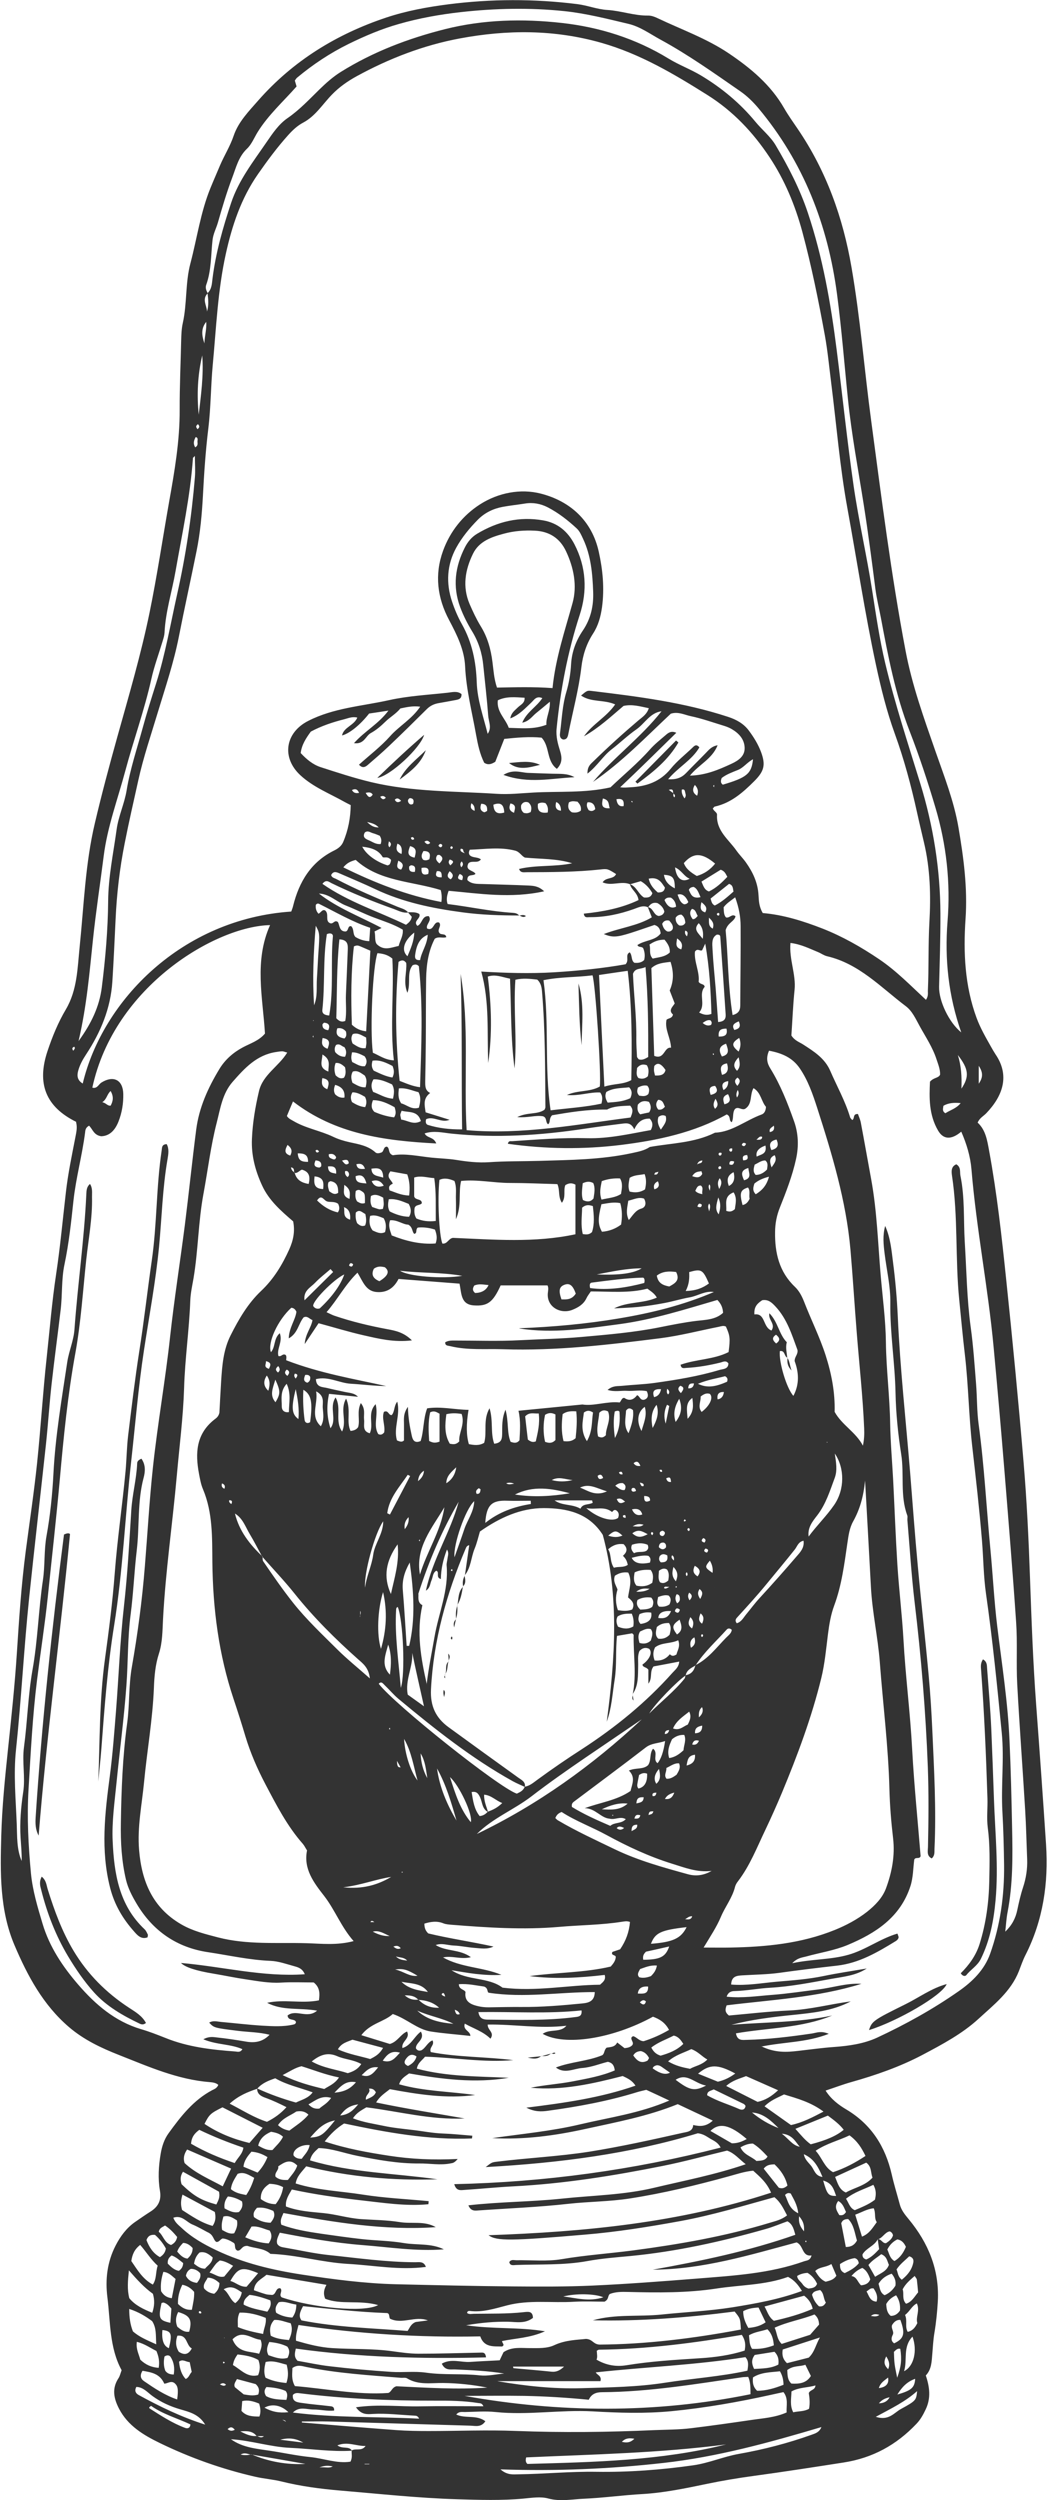 <?xml version="1.0" encoding="UTF-8"?><svg xmlns="http://www.w3.org/2000/svg" id="_ÎÓÈ_1" viewBox="0 0 125.02 298.72" aria-hidden="true" width="125px" height="298px"><defs><linearGradient class="cerosgradient" data-cerosgradient="true" id="CerosGradient_idf47316602" gradientUnits="userSpaceOnUse" x1="50%" y1="100%" x2="50%" y2="0%"><stop offset="0%" stop-color="#d1d1d1"/><stop offset="100%" stop-color="#d1d1d1"/></linearGradient><linearGradient/><style>.cls-1-62ba0306df371{fill:#333;fill-rule:evenodd;}</style></defs><path class="cls-1-62ba0306df371" d="M8.99,134.06c-3.68-1.81-4.75-4.59-3.45-8.47,.58-1.74,1.27-3.42,2.2-4.99,1.36-2.31,1.38-4.91,1.64-7.44,.51-4.95,.67-9.94,1.82-14.8,.81-3.45,1.73-6.88,2.68-10.29,1.38-4.94,2.83-9.85,3.86-14.87,.9-4.39,1.56-8.83,2.34-13.25,.65-3.64,1.28-7.28,1.26-11-.01-2.76,.12-5.51,.18-8.27,.02-.69,.04-1.38,.19-2.06,.53-2.36,.29-4.82,.92-7.17,.79-3,1.21-6.09,2.39-8.98,.37-.91,.77-1.81,1.15-2.72,.51-1.19,1.21-2.29,1.63-3.54,.56-1.65,1.8-2.91,2.94-4.21,4.18-4.75,9.38-7.93,15.32-9.91,2.38-.79,4.88-1.25,7.37-1.57,5.14-.66,10.3-.67,15.44-.03,1.22,.15,2.4,.63,3.61,.7,1.65,.1,3.22,.7,4.89,.67,.38,0,.78,.15,1.13,.32,2.84,1.35,5.83,2.41,8.47,4.18,2.63,1.77,5.04,3.77,6.65,6.58,.49,.85,1.07,1.66,1.62,2.47,3.42,5.02,5.41,10.6,6.43,16.54,1.05,6.07,1.53,12.22,2.35,18.32,1.23,9.18,2.38,18.37,4.11,27.48,.78,4.14,2.2,8.07,3.58,12.03,1.04,2.98,2.2,5.93,2.74,9.05,.62,3.63,1.11,7.26,.85,11-.27,3.99-.09,7.98,1.33,11.82,.45,1.21,1.09,2.31,1.72,3.43,.17,.3,.34,.6,.53,.89,1.74,2.54,.89,4.97-1.09,7.04-.33,.35-.81,.57-1.04,1.13,.95,.87,1.14,2.1,1.36,3.3,.95,5.14,1.52,10.32,2.06,15.52,.76,7.25,1.46,14.5,2.07,21.75,.39,4.61,.61,9.23,.77,13.85,.18,5.02,.36,10.04,.73,15.05,.42,5.6,.82,11.21,1.19,16.81,.3,4.56-.35,9.04-2.47,13.2-.31,.61-.53,1.27-.78,1.91-.96,2.44-2.99,4.01-4.82,5.69-1.96,1.8-4.36,3.07-6.7,4.31-2.69,1.42-5.59,2.43-8.54,3.26-.99,.28-1.96,.65-3.05,1.01,.66,1.04,1.57,1.72,2.5,2.27,2.99,1.79,4.65,4.44,5.41,7.76,.27,1.2,.64,2.38,.96,3.57,.18,.69,.62,1.23,1.06,1.76,2.35,2.84,3.68,6.04,3.49,9.78-.07,1.27-.2,2.55-.41,3.81-.14,.83-.18,1.66-.25,2.49-.08,.92-.08,1.87-.78,2.6,.47,1.39,.63,2.72-.02,4.07-.3,.63-.61,1.2-1.1,1.71-2.39,2.52-5.23,4.08-8.7,4.62-3.6,.56-7.2,1.12-10.81,1.61-1.85,.25-3.69,.56-5.52,.94-2.55,.53-5.13,1.07-7.72,1.22-2.35,.13-4.69,.46-7.03,.56-1.39,.06-2.8,.36-4.24-.03-.91-.25-1.96-.08-2.94,.01-2.65,.25-5.31,.16-7.96,.08-4.68-.14-9.33-.65-13.99-1.04-2.36-.2-4.7-.51-7-1.08-1.05-.26-2.14-.33-3.2-.58-3.95-.91-7.74-2.26-11.38-4.03-1.93-.94-3.8-2.05-4.86-4.11-.63-1.23-.86-2.4-.05-3.63,.16-.24,.22-.54,.37-.95-1.46-2.67-1.33-5.73-1.7-8.7-.27-2.13-.03-4.23,.98-6.19,.57-1.11,1.3-2.1,2.33-2.82,.61-.42,1.21-.84,1.84-1.24,.94-.59,1.33-1.37,1.13-2.5-.25-1.47-.16-2.94,.09-4.41,.15-.89,.42-1.73,.95-2.46,1.45-2,2.96-3.95,5.21-5.14,.25-.13,.56-.22,.73-.63-.27-.25-.66-.3-1.01-.33-3.85-.3-7.33-1.85-10.86-3.24-2.16-.85-4.23-1.83-6.01-3.36-3.07-2.64-4.92-6.08-6.48-9.74-1.8-4.22-1.71-8.71-1.59-13.1,.09-3.42,.44-6.87,.8-10.3,.41-3.86,.82-7.73,1.07-11.61,.26-4.02,.53-8.06,1.05-12.05,.46-3.51,.99-7.02,1.36-10.54,.44-4.21,.69-8.43,1.15-12.64,.36-3.32,.63-6.66,1.13-9.97,.49-3.25,.79-6.54,1.17-9.81,.25-2.2,.71-4.37,1.13-6.54,.11-.59,.26-1.15,.08-1.83h0Zm25.06,155.3c-.09-.19-.27-.19-.43-.23,.14,.08,.28,.15,.42,.23h.02ZM80.38,94.79h0c0,.17-.08,.36,.12,.48,.14-.22,.02-.35-.15-.46-.05-.23,.08-.62-.53-.43,.22,.16,.39,.28,.56,.41h0ZM30.58,291.07h0c.27,.11,.54,.29,.83,.02h-.86c-.45-.59-1.06-.64-1.96-.57,.77,.4,1.34,.62,1.99,.55h0Zm19.29-52.12h0c-.38-.43-.86-.54-1.62-.53,.6,.53,1.11,.56,1.64,.51,.67,.7,1.5,1.02,2.47,.97-.7-.64-1.56-.9-2.49-.94h0Zm-14.81-98.79h0c-.12-.21,.09-.58-.4-.68,.02,.33,.23,.49,.43,.65,.22,.88,.85,1.2,1.67,1.34,.23-.9,.05-1.47-.8-1.71-.31,.1-.51,.46-.9,.39h0Zm69.75,127.4h0c-.41,.82-1.4,1.06-1.83,1.82-.01,.32,.12,.5,.45,.6,.61-.25,1.08-.74,1.54-1.23-.06-.43-.12-.81-.17-1.19,.43-.06,.57,.53,1,.47,.38-.25,.72-.52,.83-.94-.06-.25-.19-.38-.39-.47-.6,.11-.84,.79-1.42,.95h0Zm-74.94,25.73h0c-.36-.03-.73-.3-1.24,0,.53,.12,.9,.07,1.28-.03,2.07,.88,4.23,1.27,6.47,1.15-2.16-.38-4.33-.76-6.5-1.13h0Zm51.97-93.09h0c-.92,.58-3.68,3.39-4.36,4.55,1.39-1.4,2.97-2.62,4.22-4.17,.08-.1,.08-.27,.12-.41,.69-.11,1.04-.55,1.18-1.2,1.53-.75,2.51-2.1,3.66-3.27,.28-.29,.66-.54,.69-.96-.26-.23-.47-.17-.6-.03-1.27,1.41-2.69,2.68-3.73,4.29-.5,.3-1.06,.53-1.18,1.2h0Zm-23.64,16.31h0c-.71-.37-.66-1.15-.94-1.75-.2-.42-.4-.75-1.01-.63,.17,1.08,.31,2.07,.96,2.87,.46-.05,.73-.26,.96-.52,.6-.21,1.17-.48,1.74-1.04-.78-.29-1.28-.92-2.17-1-.02,.8,.28,1.42,.47,2.06h0Zm-16.26,76.32h0c-2.46,.15-4.9-.23-7.35-.34-2.4-.1-4.72-.89-7.12-1.03,1.42,1.01,3.06,1.13,4.69,1.38,1.6,.24,3.19,.59,4.79,.75,1.62,.16,3.21,.8,4.81,.55,.28-.56,.1-.96,.15-1.34,.49-.3,1.19,.14,1.66-.54-1.1,.05-2.13-.57-3.37-.07,.61,.48,1.36,.04,1.74,.63h0Zm-10.72-106.81h0c-.5-.9-.96-1.82-1.49-2.7-.52-.86-.83-1.89-1.78-2.47,.51,2.09,1.77,3.7,3.3,5.14,.02,.19-.02,.42,.08,.57,1.16,1.7,2.34,3.4,3.61,5,1.58,1.98,3.45,3.74,5.25,5.53,1.16,1.15,2.44,2.18,3.89,3.46-.13-1.25-.8-1.76-1.41-2.29-2.72-2.42-5.3-4.98-7.58-7.83-1.22-1.53-2.58-2.95-3.87-4.42h0Zm-.6,63.56h0c-1.13,.38-2.24,.82-3.3,1.78,1.57,.81,2.92,1.68,4.46,2.17,.89-.45,1.65-.99,2.33-1.75-.85-.43-1.6-.78-2.38-1.07-.54-.19-1.14-.41-1.13-1.17,1.51,.7,3.07,1.25,4.64,1.69,.72-.35,1.48-.51,2-1.22-1.56-.57-3.11-.89-4.47-1.68-.82,.28-1.58,.58-2.15,1.24h0Zm63.39-87.35h0c-.41-.13-.27-.91-.91-.79-.14,1.26,.79,4.44,1.62,5.35,.76-1.44,.63-2.85,.15-4.15-.02-.53,.42-.79,.34-1.33-.66-1.78-1.23-3.72-2.67-5.24-.43-.45-.83-.83-1.55-.71-.5,.34-1.01,.72-.93,1.7,1.34-.19,.98,1.53,2.04,1.92,.54-.79-.44-1.27-.25-2.06,1.03,1.03,1.13,2.49,2.08,3.46-.17,.62,0,1.25,.06,1.88l.02-.03h0ZM24.68,35.02h0c.51-.48,.51-1.13,.59-1.76,.39-3.09,1.24-6.06,2.22-9.01,.9-2.71,2.65-4.94,4.23-7.25,.71-1.03,1.45-2.15,2.51-2.88,1.44-.99,2.61-2.25,3.84-3.45,.78-.76,1.59-1.48,2.51-2.06,3.88-2.42,8.09-4.02,12.5-5.13,4.59-1.15,9.27-1.26,13.93-.74,4.53,.5,8.85,1.86,12.78,4.26,1.26,.77,2.65,1.28,3.9,2.03,2.45,1.47,4.65,3.29,6.49,5.52,.78,.95,1.79,1.75,2.41,2.79,1.53,2.58,2.92,5.26,3.87,8.12,1.77,5.3,2.73,10.78,3.43,16.31,.69,5.42,1.25,10.87,2.03,16.28,.61,4.19,1.57,8.33,2.22,12.51,.46,2.92,.88,5.85,1.57,8.73,1.16,4.84,2.72,9.57,4.18,14.32,1.56,5.08,2.39,10.26,2.41,15.57,.01,2.9-.09,5.81-.16,8.72-.04,1.69,1.18,4.28,2.65,5.46-1.53-4.35-2-8.74-1.64-13.28,.37-4.6-.13-9.16-1.45-13.59-.91-3.06-1.91-6.11-3.07-9.09-1.71-4.39-2.59-8.98-3.45-13.58-.22-1.16-.51-2.31-.66-3.48-.43-3.37-.87-6.74-1.4-10.1-.66-4.18-1.45-8.35-1.88-12.57-.43-4.16-.75-8.34-1.3-12.49-1.09-8.29-4.01-15.81-9.42-22.27-.64-.76-1.35-1.45-2.16-2.01-3.12-2.16-6.21-4.36-9.54-6.17-1.25-.68-2.42-1.55-3.83-1.88-2.54-.6-5.07-1.25-7.66-1.52-4.13-.43-8.27-.34-12.39,.12-2.49,.28-4.96,.72-7.37,1.41-2.09,.59-4.07,1.43-6.03,2.39-2.23,1.1-4.26,2.45-6.16,4.03-.11,.09-.18,.23-.27,.35,.07,.23,.14,.46,.21,.7-1.59,1.8-3.39,3.41-4.66,5.46-.41,.67-.72,1.46-1.27,1.98-1.01,.96-1.3,2.23-1.75,3.42-.67,1.77-1.21,3.59-1.73,5.41-.2,.69-.56,1.34-.64,2.09-.2,1.79-.13,3.62-.76,5.36-.12,.34,.01,.68,.19,.99-.73,.71-.11,1.46-.09,2.19,.22-.73,.16-1.47,.06-2.21h0Zm52.66,73.39h0c-.61-.28-1.15,.02-1.69,.21-1.72,.61-3.48,.99-5.31,.97-.25,0-.61,.13-.68-.42,2.27-.23,4.5-.65,6.54-1.62-.1-.88-.87-1.22-1.02-1.9,.8,.28,1,1.19,1.68,1.59,.41,.02,.8,.04,1-.52-.33-.56-.76-1.07-1.39-1.43-.44,.13-.86,.25-1.28,.37-1.05-.44-2.2,.25-3.28-.23,.4-.65,1.3-.32,1.61-.99-.99-.63-1.05-.64-1.86-.55-2.94,.32-5.9,.32-8.85,.33-.3,0-.72,.11-.89-.39,2.09-.5,4.26-.23,6.35-.68-1.85-.58-3.76-.49-5.66-.68-.42-.21-.62-.69-1.16-.83-1.83-.47-3.65-.16-5.42-.11-.14,.29-.14,.47-.01,.65,.36,.36,.93,.18,1.34,.51-.41,.54-1.08,.07-1.49,.46-.46,.89,.59,.82,.84,1.26-.28,.32-1-.06-.97,.75,.49,.5,1.18,.45,1.85,.47,1.82,.06,3.64,.1,5.46,.18,.59,.03,1.21,.06,1.87,.69-3.99,.88-7.73,.27-11.42-.06-.23,.63-.29,1.1-.12,1.58,2.62,.32,5.17,.89,7.78,1.05,.31,.02,.58,.08,.78,.34l.02-.02c-2.26,0-4.52-.07-6.76-.37-3.61-.48-7.16-1.2-10.48-2.78-1.37-.65-2.78-1.23-4.17-1.84-.4-.17-.81-.4-1.1,.16,.09,.31,.36,.35,.57,.45,2.39,1.26,4.88,2.3,7.37,3.34,.45,.19,.94,.27,1.27,.68-.62,.1-1.15-.21-1.7-.41-2.54-.91-5.04-1.91-7.46-3.09-.31-.15-.65-.5-1.09,.08,3.1,2.16,6.65,3.28,9.99,4.89,.36-.26,.63-.52,.69-.96-.15-.17-.31-.35-.47-.54,.48,.02,.98-.06,1.38,.22,.21,.54-.8,.82-.24,1.41,.6-.23,.53-1.24,1.37-1.16,.41,.56-.4,.98-.2,1.48,.84,.36,.73-.93,1.43-.72,.36,.4-.28,.83,.03,1.24,.19,.3,.75,0,.83,.51-.43,.16-.9-.13-1.38,.19-.76,1.45-1,3.09-1.03,4.76-.04,2.51-.02,5.02-.04,7.54-.01,1.58-.04,3.15-.07,4.73,0,.55-.03,1.09,.59,1.4-.89,.67-.66,1.47-.54,2.31,.98,.3,1.9,.59,2.86,.89-.98,.43-1.9-.49-2.8-.07-.1,.35-.03,.62,.23,.69,1.27,.39,2.57,.54,4.07,.53-.09-6.28,.03-12.43-.18-18.58,1.06,6.16,.37,12.39,.72,18.67,6.71,.58,13.18-.69,19.6-1.51,.24-.59,.37-.95-.05-1.42-.98,.04-2.04,.06-2.75,.47-2.46-.03-4.61,.35-6.58,.68-.41,.41-.16,.84-.48,1.08-.34-.23-.1-.81-.62-.96-.89-.15-1.82,.21-3.07,.1,1.25-.62,2.39-.27,3.26-.88,.05-.12,.11-.21,.11-.31-.04-4.58-.02-9.16-.4-13.73-.04-.53-.11-1.08-.58-1.51-.84-.09-1.71-.2-2.61,.02-.25,3.59,.22,7.09-.1,10.59-.47-3.56-.39-7.15-.54-10.72-.98-.19-1.74-.56-2.66-.25,.45,3.48,.54,6.9,.05,10.33-.15-3.63,.18-7.28-.83-10.93,2.88,.17,5.78,.26,8.67,.09,2.94-.18,5.87-.48,8.58-.96,.49-.5-.1-1.12,.5-1.43,.34,.38,.13,.93,.55,1.25,.43,.04,.85,0,1.18-.33,.12-.52,.06-.99-.12-1.41-.17-.24-.57-.06-.69-.38,.94-.62,2.13-.51,2.78-1.39-.06-.47-.19-.83-.74-1.01-.9,.3-1.87,.65-2.85,.96-1.65,.52-2.2,.55-3.21,.13,1.99-.77,4.03-.97,5.74-2-.19-.49-.33-.85-.47-1.21,.65,.07,.67,.95,1.3,1.05,.31-.05,.57-.16,.67-.52-.1-.48-.44-.8-.82-1.02-.56-.13-.88,.12-1.13,.53h0Zm-14.75,105.08h0c.61-.09,1.06-.5,1.53-.84,1.75-1.28,3.53-2.5,5.35-3.67,3.97-2.58,7.63-5.55,10.79-9.1,.31-.35,.75-.64,.81-1.34-1.1,.21-2.14,.41-3.07,.58-.51,.63-.09,1.38-.62,2.06v-1.66c-.22-.35-.65-.25-.71-.62,.86-.61,1.24-1.46,.8-1.89-.43-.2-.82-.1-1.15,.26-.26,.57-.14,1.16-.16,1.75-.03,1.16,.06,2.35-.65,3.39v.02c.48-2.35,.06-4.72,.11-7.08,0-.03-.06-.07-.18-.19-.55,.09-1.16,.2-1.81,.31-.19,1.78-.01,3.52-.28,5.22-.27,1.69-.35,3.41-.95,5.04,1.01-7.53,1.51-15.04-.47-22.33-1.7-2.67-4.37-3.19-7.06-3.2-2.75,0-5.25,1.13-7.63,2.8-.18,.6-.35,1.37-.65,2.09-.42,1.04-.42,2.23-1.17,3.15l.02,.03c.17-1.21,.35-2.41,.52-3.64-.28,.06-.35,.24-.43,.42-2.28,5.38-3.84,10.92-4.14,16.8-.1,1.99,.56,3.41,2.1,4.53,2.77,2.02,5.56,4.03,8.34,6.03,.39,.28,.88,.49,.79,1.11-.49-.23-.99-.43-1.46-.69-4.93-2.74-9.32-6.23-13.64-9.82-.6-.5-1.11-1.12-1.68-1.66-.18-.17-.38-.51-.7-.16,1.9,2.48,14.4,12.43,16.51,13.13,.39-.18,.79-.37,.95-.84h0Zm22.49-116.98h0c.01,.38,.53,.52,.51,.85-.11,1.92,1.4,2.95,2.33,4.29,.34,.48,.77,.9,1.11,1.38,.84,1.18,1.44,2.44,1.52,3.94,.04,.67,.06,1.38,.51,2.13,2.43,.2,4.83,.95,7.16,1.86,2.38,.94,4.58,2.19,6.73,3.64,2.08,1.4,3.79,3.17,5.62,4.87,.32-.48,.21-.82,.23-1.16,.12-2.7,.03-5.41,.18-8.12,.18-3.19,.1-6.39-.65-9.53-.28-1.2-.57-2.4-.83-3.59-.7-3.18-1.54-6.32-2.65-9.38-.98-2.7-1.66-5.47-2.26-8.25-1.33-6.21-2.28-12.5-3.42-18.74-.9-4.93-1.3-9.95-1.93-14.93-.24-1.9-.42-3.82-.76-5.7-.76-4.16-1.6-8.31-2.7-12.4-.86-3.17-2.11-6.17-3.91-8.88-1.97-2.97-4.37-5.52-7.45-7.45-4.01-2.52-8.03-4.9-12.65-6.22-5.65-1.61-11.31-1.58-16.97-.52-4.32,.81-8.42,2.39-12.3,4.51-1.09,.6-2.09,1.3-2.95,2.19-1.12,1.15-1.97,2.57-3.44,3.35-.7,.37-1.26,.9-1.8,1.5-1.32,1.47-2.48,3.04-3.61,4.66-2.02,2.9-3.1,6.16-3.84,9.52-.97,4.38-1.15,8.88-1.57,13.34-.23,2.5-.22,5.01-.52,7.51-.33,2.68-.51,5.38-.65,8.08-.12,2.22-.32,4.41-.76,6.59-.69,3.42-1.45,6.83-2.12,10.25-.6,3.04-1.59,5.98-2.49,8.94-.82,2.73-1.75,5.44-2.36,8.22-.55,2.49-1.13,4.99-1.62,7.49-.6,3-.95,6.03-1.09,9.08-.12,2.5-.23,5-.39,7.5-.21,3.18-1.4,6.02-3.13,8.65-.41,.62-.77,1.27-.96,1.99-.16,.61-.08,1.12,.55,1.5,2.37-9.93,11.86-19.67,24.93-20.55,.07-.21,.17-.43,.22-.66,.72-2.91,2.15-5.28,4.94-6.65,.45-.22,.85-.53,1.05-1,.6-1.41,.88-2.89,.9-4.41-.29-.15-.51-.25-.72-.37-1.79-1.01-3.74-1.76-5.29-3.19-2.29-2.11-1.83-5.1,.93-6.5,3.05-1.56,6.42-1.76,9.66-2.48,2.29-.51,4.67-.63,7.02-.89,.55-.06,1.16-.24,1.65,.17,.02,.55-.32,.63-.66,.7-.68,.13-1.36,.25-2.04,.37-.55,.09-1.02,.3-1.43,.7-1.5,1.49-3.01,2.98-4.55,4.44-.82,.78-1.68,1.52-2.54,2.26-.3,.26-.65,.41-1.04-.04,1.28-1.15,2.62-2.17,3.72-3.4,1.08-1.22,2.59-2.03,3.6-3.53-.95-.12-1.66,.07-2.37,.21-.52,.64-1.23,1.03-1.79,1.58-.53,.52-1.1,1.01-1.74,1.36-.63,.33-.78,1.38-2.02,1.21,1.3-1.46,2.92-2.28,4.12-3.89-.96,.15-1.68,.26-2.31,.35-1.09,1.39-2.37,2.4-3.24,2.62,.21-1,1.45-1.19,1.83-2.14-.63-.14-1.08,.08-1.55,.2-1.39,.35-2.74,.8-4.01,1.48-.55,.76-1.08,1.53-1.21,2.56,.67,.72,1.43,1.37,2.37,1.68,2.01,.65,4.02,1.31,6.07,1.8,4.92,1.17,9.96,1.07,14.97,1.39,1.47,.1,2.95-.07,4.42-.15,3.05-.17,6.12,.08,9.21-.62,1.54-1.47,3.26-2.88,4.73-4.54,.55-.62,1.22-1.15,1.85-1.69,.32-.28,.67-.57,1.29-.29-2.26,2.21-4.45,4.38-6.71,6.51,.47,.07,.85,.02,1.24,0,1.89-.1,3.52-.65,4.79-2.2,.77-.95,1.76-1.71,2.65-2.57,.23-.23,.45-.4,.79,0-.88,1.52-2.52,2.36-3.74,3.81,.96,.06,1.6-.17,2.15-.74,.78-.82,1.6-1.61,2.38-2.42,.36-.37,.68-.78,1.39-.9-.66,1.66-2.24,2.29-3.31,3.63,1.92-.05,3.45-.72,4.95-1.41,.81-.38,1.63-.89,1.59-1.94-.04-1.01-.69-1.71-1.54-2.21-.29-.17-.62-.3-.95-.4-1.32-.4-2.63-.87-3.97-1.15-.75-.16-1.49-.57-2.37-.29-2.98,2.79-5.85,5.79-9.3,8.15,2.55-2.99,5.75-5.33,8.19-8.44-1.38,.18-1.99,1.46-3,2.16-1.05,.73-1.97,1.63-2.99,2.41-1,.77-1.66,1.93-2.86,2.88-.03-.89,.41-1.17,.74-1.5,1.73-1.69,3.52-3.31,5.36-4.87,.47-.39,1.01-.73,1.23-1.45-1.04-.21-1.99-.5-3.02-.27-1.51,1.28-2.97,2.64-4.73,3.63,1.02-1.46,2.69-2.3,3.73-3.81-1.36-.6-2.85-.22-4.08-1.06,.73-.61,.73-.62,1.35-.54,5.47,.66,10.93,1.35,16.21,3.08,1.05,.34,1.91,.84,2.52,1.67,.58,.78,1.1,1.62,1.45,2.56,.56,1.53,.36,2.27-.8,3.44-1.37,1.37-2.79,2.63-4.75,3.06-.08,.02-.13,.14-.2,.21h0ZM10.5,134.51h0c-.43,.24-.44,.56-.47,.84-.35,2.73-1.09,5.38-1.39,8.14-.27,2.52-.54,5.08-1.07,7.59-.38,1.79-.24,3.63-.46,5.44-.35,2.98-.76,5.96-1.09,8.94-.26,2.35-.41,4.71-.66,7.06-.66,6.12-1.37,12.23-2.01,18.35-.63,6.07-.94,12.16-1.58,18.23-.31,2.94-.02,5.9,.09,8.85,.06,1.47-.02,3,.59,4.42,.02-.93-.07-1.85-.13-2.77-.11-1.83,.04-3.65,.31-5.45,.28-1.8-.15-3.59,.1-5.42,.41-3.06,.48-6.17,1.02-9.23,.63-3.54,.71-7.14,1.24-10.69,.26-1.76,.12-3.56,.43-5.28,.45-2.48,.7-4.98,.83-7.48,.23-4.48,.99-8.88,1.65-13.3,.2-1.31,.76-2.55,.86-3.88,.39-5.4,1.17-10.76,1.42-16.18,.02-.43,.03-.88,.44-1.22,.33,.51,.23,1.04,.24,1.56,.06,2.53-.42,5-.69,7.5-.4,3.72-.63,7.46-1.3,11.15-.91,5-1.41,10.05-1.86,15.1-.42,4.66-.95,9.31-1.43,13.97-.35,3.33-.87,6.64-1.29,9.97-.54,4.35-.76,8.73-1.02,13.11-.2,3.37-.02,6.69,.29,10.02,.2,2.06,.8,4.05,1.39,6.02,.83,2.77,2.41,5.13,4.28,7.29,2.05,2.37,4.39,4.38,7.49,5.3,.99,.29,1.96,.67,2.92,1.05,2.69,1.09,5.52,1.41,8.37,1.62,.25,.02,.58,.15,.83-.28-1.43-.63-3.07-.5-4.67-1.18,.72-.39,1.22-.26,1.7-.21,1.12,.12,2.25,.29,3.36,.48,1.07,.19,2.02,.06,2.86-.81-1.27-.32-2.5-.31-3.72-.46-2.93-.36-2.93-.37-3.5-.99,.48-.29,.97-.12,1.44-.08,1.62,.14,3.24,.34,4.86,.44,1.27,.07,2.55,.16,3.81-.14,.14-.03,.27-.12,.26-.31-.18-.43-.92-.07-1-.76,1-.81,2.36,.44,3.53-.58-2.09-.37-4.13,.04-5.97-.94,2.04-.45,4.14,.12,6.19-.29,.12-.84,.11-1.55-.62-2.14-1.29,0-2.62-.06-3.94,.02-1.4,.08-2.75-.18-4.11-.38-1.31-.19-2.62-.47-3.93-.69q-3.17-.52-3.89-1.28c5.02,.44,9.8,1.7,14.8,1.35-.28-.68-.76-.82-1.22-.95-.95-.26-1.91-.61-2.87-.65-2.52-.1-4.97-.66-7.44-1.03-3.77-.55-6.66-2.55-8.6-5.84-.52-.88-1.01-1.81-1.25-2.83-.52-2.22-.65-4.47-.61-6.75,.06-3.99,.21-7.97,.75-11.93,.31-2.24,.17-4.53,.57-6.77,.7-3.98,1.23-7.99,1.55-12.01,.32-3.92,.54-7.85,.96-11.77,.56-5.24,1.49-10.43,2.06-15.67,.49-4.45,1.19-8.88,1.76-13.32,.48-3.8,.87-7.62,1.36-11.42,.34-2.63,1.42-5,2.78-7.24,.67-1.1,1.63-1.95,2.79-2.57,.89-.48,1.92-.78,2.65-1.65-.26-4.31-1.31-8.68,.61-12.96-6.41,.12-18.62,7.23-21.25,19.42,.05,0,.09,.03,.14,.03,.48,.03,.62-.43,.95-.64,1.43-.89,2.57-.32,2.61,1.36,.02,1.13-.15,2.24-.58,3.32-.43,1.08-1.1,1.71-2.06,1.74-.91-.14-1.01-.85-1.47-1.28h0Zm80.37,109.99h0c1.65,.81,3.05,.72,4.47,.55,1.42-.16,2.83-.36,4.25-.46,1.77-.13,3.55-.38,5.15-1.12,3.39-1.58,6.68-3.4,9.75-5.55,1.62-1.13,3.06-2.53,3.75-4.46,1.22-3.43,1.71-6.99,1.67-10.61-.03-2.11-.08-4.24-.2-6.35-.18-3.15,.23-6.31-.08-9.46-.54-5.54-1.09-11.08-1.88-16.59-.3-2.1-.31-4.22-.48-6.33-.31-3.78-.74-7.54-1.17-11.31-.41-3.62-.45-7.26-.87-10.88-.26-2.19-.46-4.4-.68-6.59-.5-4.94-.12-9.94-.87-14.87-.07-.49-.12-1.09,.52-1.35,.58,.35,.4,.9,.49,1.36,.54,2.62,.36,5.29,.52,7.94,.21,3.39,.25,6.79,.71,10.16,.31,2.24,.46,4.5,.64,6.76,.13,1.62,.09,3.26,.31,4.86,.68,4.98,.93,9.99,1.41,14.98,.29,3.04,.44,6.1,.81,9.13,.56,4.55,1.27,9.07,1.47,13.65,.16,3.49,.24,6.99,.31,10.49,.07,3.35,.1,6.7-.54,10.02-.15,.77-.19,1.56-.28,2.34,.8-.76,1.24-1.61,1.44-2.59,.19-.91,.4-1.83,.69-2.71,.36-1.09,.53-2.2,.49-3.34-.08-1.97-.12-3.94-.24-5.9-.3-5.02-.68-10.03-.95-15.05-.13-2.46,.04-4.93-.13-7.39-.41-6.04-.91-12.08-1.4-18.12-.4-4.91-.83-9.82-1.29-14.73-.66-7.11-2.06-14.13-2.65-21.26-.13-1.54-.58-3.04-1.22-4.5-1.16,.98-2.12,.97-2.76-.11-1.13-1.91-1.07-4-.98-5.86,.48-.54,1-.4,1.21-.84,.02-.64-.23-1.23-.43-1.84-.46-1.42-1.29-2.65-2-3.94-.48-.86-.88-1.81-1.68-2.41-2.97-2.24-5.57-5.07-9.4-5.96-.38-.09-.71-.34-1.07-.49-1.03-.42-2.03-.94-3.31-1.1-.18,1.96,.68,3.75,.49,5.61-.19,1.86-.26,3.72-.38,5.45,.41,.63,.95,.78,1.4,1.07,1.28,.83,2.58,1.63,3.24,3.14,.8,1.85,1.8,3.62,2.38,5.56,.04,.13,.17,.22,.25,.33,.34-.15,.02-.76,.69-.72,.1,.3,.27,.65,.34,1.02,.43,2.27,.83,4.55,1.25,6.83,.69,3.79,.8,7.64,1.13,11.47,.23,2.65,.59,5.3,.62,7.95,.04,3.25,.46,6.48,.51,9.73,.04,2.26,.24,4.52,.36,6.78,.17,3.34,.29,6.69,.5,10.03,.19,3,.56,5.99,.73,8.99,.24,4.38,.81,8.73,1.04,13.11,.23,4.28,.67,8.54,1.01,12.77-.14,.4-.6,.05-.76,.41-.14,1.04-.12,2.13-.46,3.18-1.21,3.72-4.16,5.62-7.5,7.02-1.58,.66-3.32,.92-4.97,1.38-.47,.13-1.02,.14-1.66,.8,2.44-.51,4.62-.41,6.72-1.01,2.06-.58,3.8-1.93,5.86-2.53,.08,.25,.14,.35,.14,.43-.02,.21-.16,.35-.33,.46-2.19,1.34-4.39,2.64-7.03,2.94-2.3,.26-4.6,.54-6.89,.86-1.47,.2-2.95,.21-4.42,.3-.63,.04-1.32,.07-1.35,1.1,1.85,.15,3.65-.18,5.44-.34,1.86-.16,3.73-.29,5.57-.67,1.72-.36,3.46-.61,5.2-.91-1.31,.86-2.79,.98-4.23,1.24-2.42,.44-4.85,.92-7.3,1.06-1.43,.08-2.83,.36-4.26,.4-.35,0-.77,.09-.96,.67,1.91,.2,3.7-.09,5.49-.22,1.82-.14,3.62-.42,5.43-.64,1.74-.21,3.42-.79,5.2-.68-5.27,1.64-10.77,1.91-16.12,2.57-.2,.51-.21,.83,.27,1.22,2.3-.2,4.74-.49,7.19-.6,2.51-.11,4.91-.76,7.38-1.09-2.2,1.16-4.61,1.38-7.01,1.63-2.44,.25-4.87,.55-7.26,1.17,4.02-.33,8.07-.26,12.05-1.11-3.67,1.51-7.65,1.46-11.51,2.13,.16,.91,.77,.79,1.28,.78,2.62-.06,5.21-.38,7.8-.76,.54-.08,1.09-.36,2.02,.04-2.69,1.05-5.26,.95-8.06,1.52h0Zm-36.27,13.45h0c-.42,.51-.62,.5-.81,.54-1.28,.27-2.55,0-3.83,.02-2.48,.02-4.9-.42-7.32-.9-1.58-.31-3.12-.91-4.69-.94-.48,.43-.88,.79-1.02,1.47,4.97,1.48,10.16,1.54,15.24,2.26-5.32,.18-10.59-.29-15.7-1.55-.56,.69-1.12,1.18-1.26,2.05,2.66,.83,5.38,.91,8.03,1.33,2.6,.41,5.24,.53,7.87,.78,0,.12-.02,.25-.03,.37-2.73,.26-5.45-.18-8.16-.48-2.73-.31-5.44-.69-8.17-1.28-.4,.7-.78,1.25-.7,2.03,1.47,.56,2.98,.64,4.5,.79,1.52,.15,2.99,.62,4.52,.72,1.52,.1,3.06,.11,4.56,.35,1.44,.24,2.97-.18,4.33,.61-6.15,.42-12.16-.58-18.21-1.69-.18,.47-.45,.83-.25,1.4,1.53,.57,3.17,.84,4.82,1.08,1.61,.23,3.22,.46,4.84,.64,1.67,.18,3.35,.19,5,.47,1.58,.26,3.25,0,4.77,.75-3.28,.26-6.51-.26-9.75-.51-3.32-.26-6.6-.85-9.87-1.48-.25,.56-.45,.95-.29,1.36,.23,.32,.52,.36,.81,.41,1.75,.3,3.48,.7,5.24,.89,3.48,.36,6.94,.86,10.45,.87,.45,0,1.01-.14,1.26,.56-3.15,.42-6.22-.19-9.3-.36-3.1-.17-6.12-1.09-9.29-1.2-.78-.71-1.97-.66-2.73-.95-.74-.06-.74,.63-1.22,.56-.44-.19-.16-.77-.45-.93-.48-.3-.88-.48-1.3-.52-.31,.08-.42,.47-.78,.41-.37-.25-.29-.85-1.06-1.17-.41-.21-1.09-.62-1.81-.92-.7-.29-1.22-1.15-2.26-.8,.21,.57,.6,.86,.95,1.18,1.23,1.17,2.68,1.99,4.2,2.71,3.24,1.54,6.69,2.36,10.2,2.9,3.75,.57,7.51,1.07,11.3,1.16,4.68,.11,9.35,.22,14.03,.26,3.15,.03,6.3,.04,9.44-.1,4.18-.19,8.36-.51,12.53-.84,4.32-.35,8.66-.59,12.79-2.07,.29-.1,.7-.06,.87-.69-1.18,.15-.93-1.2-1.79-1.56-5.62,1.51-11.23,3.23-17.19,3.26,5.77-1.04,11.49-2.22,17.04-4.17-.19-.67-.31-1.25-.94-1.61-.85,.3-1.71,.67-2.6,.92-5.31,1.51-10.69,2.7-16.2,3.23-1.71,.16-3.44,.29-5.12,.6-2.84,.52-5.69,.36-8.54,.47-.29,.01-.71,.13-.8-.35,.23-.35,.55-.22,.82-.22,1.82-.03,3.68,.17,5.46-.13,2.82-.48,5.67-.67,8.5-1.04,5.53-.73,11.01-1.68,16.35-3.3,.69-.21,1.42-.36,2.08-.89-.42-.77-.74-1.54-1.51-2.17-3.7,1.02-7.41,2.15-11.23,2.85-3.78,.69-7.57,1.3-11.41,1.62-8.79,.75-10.61,.79-11.54,.07,11.53-.4,22.81-1.49,33.78-5.08-.53-1.24-1.36-1.92-2.14-2.63-1.05,.1-1.98,.42-2.93,.68-3.9,1.07-7.81,2.02-11.81,2.64-2.44,.38-4.91,.37-7.36,.64-3.57,.4-7.16,.54-10.74,.79-.41,.03-.91,.12-1.21-.61,3.75-.43,7.48-.41,11.17-.8,3.67-.39,7.38-.43,11-1.29,3.61-.86,7.27-1.55,10.99-2.82-.82-.63-1.32-1.31-2.23-1.63-2.51,.6-5.08,1.31-7.68,1.83-5.89,1.18-11.82,2.13-17.83,2.44-1.97,.1-3.93,.3-5.89,.43-.44,.03-.98,.16-1.22-.69,10.83-.24,21.39-1.68,31.85-4.37-.33-.63-.81-.81-1.22-1.05-.42-.24-.81-.58-1.51-.66-8.09,2.46-16.58,3.56-25.36,4.04,.73-.57,.73-.57,1.38-.65,3.66-.45,7.35-.62,11.01-1.19,3.75-.6,7.45-1.42,11.15-2.25,.55-.12,1.21-.14,1.27-.94,.84,.2,1.55,.19,2.34-.52-1.47-.69-2.82-1.33-4.19-1.97-3.6,1.46-7.33,2.15-11.02,2.96-3.68,.81-7.38,1.31-11.16,1.1,3.53-.51,7.09-.83,10.57-1.66,3.46-.82,7.02-1.29,10.6-2.83-1.11-.52-1.94-.91-2.75-1.28-.4,.1-.74,.17-1.07,.27-3.49,1.08-7.07,1.74-10.68,2.23-.77,.11-1.59,.15-2.59-.37,4.58-.57,8.86-1.17,13.05-2.63-.43-.65-.93-.86-1.53-1.15-3.55,.91-7.2,1.76-11,1.4,1.66-.34,3.37-.44,5.02-.76,1.71-.33,3.44-.63,5.03-1.31-.07-.6-.28-.9-.82-1.03-.96,.23-1.98,.66-3.06,.74-1.04,.07-2.11,.75-3.16-.06,1.8-.69,3.74-.73,5.53-1.46,.31-.18,.21-.63,.54-.91,.44-.08,1-.05,1.26-.62,.37,.29,.64,.49,.88,.68,.4-.04,.73-.12,.95-.39,.12-.23-.02-.4-.09-.58-.08-.21-.08-.37,.18-.46,.42,.11,.68,.57,1.24,.6,.99-.31,2.01-.75,3.04-1.35-.48-.91-1.17-1.3-1.92-1.58-4.8,2.63-10.53,3.55-13.19,2.05,.89-.63,2.1-.09,2.84-.97-3.15,.38-6.28-.19-9.41-.14-.03,.69,.86,.93,.33,1.69-.9-.88-2.04-1.22-3.07-1.8-.26,.79,.66,.86,.67,1.47-1.62-.18-3.19-.29-4.74-.53-1.63-.26-2.85-1.52-4.54-2.09-1.05,.95-2.7,1.11-3.76,2.53,1.28,.39,2.4,.74,3.41,1.05,.93-.27,1.28-1.17,2.06-1.49,.41,.86-.71,1.16-.56,1.98,1.06-.33,1.4-1.37,2.21-1.97,.53,.98-.66,1.3-.59,2.01,.15,.24,.35,.32,.64,.23,.52-.27,.74-.96,1.34-1.19,.3,.58-.45,.83-.2,1.4,3.22,.62,6.56,.55,9.86,.96-3.54,.31-7.05-.31-10.55-.41-.39,.47-.87,.75-.98,1.43,3.64,.97,7.32,.91,10.99,1.09-4.04,.68-8.03,.16-11.92-.52-.52,.38-.99,.62-1.19,1.3,3.04,.85,6.1,.85,9.09,1.28-3.43,.46-6.81-.07-10.2-.7-.57,.46-1.19,.82-1.64,1.59,3.61,.75,7.1,1.3,10.58,1.91-3.99,.2-7.84-.84-11.75-1.33-.57,.34-1.15,.62-1.6,1.31,1.21,.48,2.42,.64,3.6,.89,1.15,.25,2.34,.36,3.51,.5,1.22,.14,2.42,.39,3.66,.43,1.17,.04,2.33,.17,3.5,.26l-.04,.33c-5.19,.21-10.26-.73-15.29-1.79-.88,.55-1.58,1.2-2.32,2.15,2.63,.87,5.18,1.32,7.73,1.71,2.6,.4,5.24,.52,8.16,.38h0Zm-18.04-36.86h0c-.19-.29-.31-.56-.5-.78-1.88-2.13-3.16-4.64-4.47-7.12-.96-1.83-1.79-3.73-2.39-5.72-.45-1.51-.93-3.01-1.43-4.51-1.76-5.28-2.46-10.73-2.52-16.28-.03-2.95,.06-5.92-1.12-8.73-.25-.58-.36-1.23-.48-1.86-.46-2.44-.35-4.72,1.8-6.44,.22-.18,.51-.32,.64-.83,.06-1.13,.13-2.46,.21-3.79,.12-1.87,.26-3.73,1.12-5.45,.98-1.95,2.08-3.84,3.66-5.33,1.51-1.43,2.52-3.11,3.36-4.96,.48-1.07,.71-2.14,.47-3.35-1.44-1.24-2.9-2.5-3.72-4.3-.81-1.76-1.3-3.59-1.21-5.56,.08-1.93,.4-3.81,.84-5.69,.46-1.98,2.35-2.94,3.38-4.62-.31-.08-.44-.15-.58-.15-.24,0-.49,.04-.73,.08-2.33,.34-3.78,1.93-5.22,3.57-1.23,1.41-1.47,3.21-1.9,4.88-.72,2.79-1.06,5.68-1.59,8.53-.62,3.34-.62,6.75-1.19,10.1-.15,.87-.35,1.75-.38,2.63-.13,3.49-.64,6.95-.74,10.45-.11,3.48-.56,6.96-.87,10.44-.51,5.74-1.35,11.44-1.65,17.19-.07,1.37-.06,2.77-.49,4.1-.43,1.33-.55,2.71-.6,4.08-.15,3.8-.82,7.53-1.18,11.31-.26,2.69-.82,5.35-.59,8.08,.31,3.74,1.61,6.88,5.01,8.86,1.38,.81,2.91,1.18,4.44,1.58,3.48,.9,7.04,.59,10.57,.69,1.79,.05,3.6,.28,5.63-.25-1.5-1.7-2.22-3.71-3.52-5.39-1.24-1.59-2.5-3.23-2.05-5.45h0Zm25.41-62.38h0c3.98-.16,7.94-.51,11.86-1.17,3.91-.65,7.73-1.59,11.38-3.16-1.06-.17-1.92,.47-2.9,.64-1.02,.18-2.01,.49-3.03,.68-1.01,.19-2.04,.35-3.07,.46-.97,.1-1.95,.12-2.93,.18,1.62-.83,3.45-.56,5.11-1.29-.28-.5-.66-.72-1.13-1.07-2.17,.57-4.49,.33-6.76,.33-.22,.33-.41,.56-.53,.83-.35,.72-.98,1.09-1.68,1.37-1.39,.56-3.1-.33-2.93-2.02,.03-.29,.11-.59-.04-.9h-5.6c-.93,2.04-1.58,2.5-3.21,2.39-1.59-.11-1.46-1.45-1.71-2.6-2.45-.19-4.84-.37-7.29-.56-.57,1.12-1.43,1.67-2.65,1.56-1.28-.12-1.61-1.26-2.26-2.31-1.5,1.46-2.38,3.21-3.7,4.72,.42,.19,.68,.34,.96,.43,2.06,.7,4.16,1.2,6.3,1.6,.99,.18,1.98,.38,2.95,1.34-2.16,.26-3.96-.2-5.75-.6-1.81-.41-3.59-.96-5.41-1.45-.54,.81-1.02,1.53-1.66,2.49,.08-1.24,.77-1.92,.93-2.86-.38-.15-.61-.55-1.06-.33-.63,.76-.68,1.9-1.78,2.51,.04-1.29,.79-2.18,.92-3.18-.15-.32-.34-.45-.61-.48-1.61,1.46-2.86,4.16-2.44,5.31,.56-.61,.3-1.61,1.06-2.27,.39,1.02-.4,1.88-.16,2.73,.36,.12,.45-.31,.83-.15,.23,.15,.05,.64,.11,.66,4.07,1.56,8.03,2.21,11.95,3.08-1.43-.01-2.83-.2-4.24-.28-1.38-.08-2.68-.92-4.17-.55,.04,1.03,.82,.92,1.39,1.07,.67,.17,1.35,.3,2.02,.45,.56,.13,1.17,.11,1.62,.59-1.11-.11-2.23-.23-3.46-.35-.31,1.44-.26,2.77,.17,4.11,.83-1.09-.21-2.44,.61-3.68,.76,1.3-.13,2.79,.78,4.07,.6-1.3-.29-2.61,.48-3.93,.64,1.37-.02,2.71,.53,3.86,.42-.04,.72-.17,.91-.46,.25-.87-.19-1.83,.32-2.87,.59,.73,.32,1.38,.39,1.97,.08,.6-.27,1.38,.68,1.64,.52-1.08-.35-2.36,.7-3.48,.35,1.31-.32,2.52,.31,3.57,.27,.14,.49,.08,.71-.19,.16-.8-.32-1.67-.03-2.46,.56-.26,.54,.45,.94,.38,.37-.42,.24-1.09,.66-1.6,.4,1.63-.48,3.13-.04,4.63,.33,.14,.61,.25,.84,0,0-.66,0-1.29,0-1.93,0-.61-.11-1.26,.47-2.08,.04,1.36,.23,2.4,.46,3.44,.11,.51,.32,.96,1.06,.65,.4-1.23,.29-2.59,.78-3.91,1.67-.25,3.29,.16,4.95,.18-.29,1.71-.27,3.05,.04,4.1,.61,.11,1.22,.21,1.83-.16,.37-1.3-.17-2.73,.64-4.13,.46,1.49,.09,2.95,.56,4.24,.94-.1,.93-.66,.95-1.22,.02-.85-.07-1.73,.4-2.85,.4,1.48,.15,2.75,.61,3.84,.41,.14,.74,.21,1.06-.18,.06-1.13,.16-2.32-.12-3.53,2.5-.24,4.98-.49,7.64-.75,1.38,.22,2.94-.41,4.46-.24,.22-.24,.23-.55,.55-.55q.85,.58,1.53-.32c.32,.09,.34,.62,.83,.55,.51-.16,.56-.54,.33-1.03-.78-.17-1.57,.01-2.35-.04-.72-.05-1.46,.16-2.34-.11,.66-.55,1.22-.43,1.74-.49,1.28-.13,2.56-.17,3.83-.34,2.64-.37,5.26-.79,7.82-1.56,.41-.12,1.05-.07,1.06-.78-.3-.4-.64-.18-.95-.1-1.34,.33-2.7,.57-4.08,.64-.26,.01-.61,.15-.69-.38,1.87-.67,3.96-.61,5.74-1.51,.21-1.61,.18-1.95-.32-3.05-.29-.15-.58-.03-.86,.03-2.32,.46-4.62,1.06-6.95,1.36-6.25,.79-12.5,1.53-18.82,1.32-2.11-.07-4.24,.14-6.33-.37-.27-.07-.62-.02-.6-.46,.36-.22,.75-.21,1.15-.21,2.6,0,5.21,.1,7.8-.04,2.45-.13,4.91-.17,7.37-.39,3.13-.28,6.26-.54,9.35-1.16,1.45-.29,2.89-.58,4.37-.76,1.08-.13,2.28-.13,3.18-.96-.03-.59-.22-1.07-.68-1.54-3.84,1.12-7.69,2.35-11.7,2.89-3.97,.53-7.94,1.15-11.97,.52h0Zm22.02,74h0c1.25,0,2.23,.02,3.21,0,4.26-.08,8.45-.48,12.46-2.1,1.38-.56,2.68-1.25,3.85-2.16,.97-.77,1.86-1.67,2.29-2.84,.7-1.91,1.08-3.87,.84-5.95-.23-1.96-.39-3.93-.44-5.89-.13-5.08-.77-10.12-1.15-15.17-.23-3-.9-5.94-1.06-8.95-.22-4.13-.45-8.26-.7-12.74-.19,1.95-.64,3.47-1.43,4.89-.44,.79-.55,1.68-.68,2.55-.37,2.53-.68,5.06-1.58,7.49-.41,1.1-.6,2.27-.75,3.45-.22,1.75-.38,3.53-.8,5.24-1.15,4.69-2.84,9.21-4.69,13.66-.62,1.48-1.28,2.96-1.97,4.41-1.02,2.12-1.86,4.32-3.31,6.21-.15,.19-.28,.42-.34,.65-.32,1.3-1.17,2.35-1.68,3.56-.51,1.22-1.25,2.32-2.08,3.7h0Zm-11.85,42.31h0c-1.05,0-2.33-.06-3.6,.01-2.69,.17-5.41-.26-8.07,.44-1.47,.38-2.92,.86-4.47,.66-.12-.01-.29,.04-.29,.25,.25,.19,.55,.09,.83,.09,1.97-.03,3.94,.02,5.9-.19,.56-.06,1.12-.17,1.14,.68-.93,.73-2,.48-3,.46-1.57-.02-3.12,.1-4.99,.42,3.28,.48,6.27,.2,9.43,.72-1.8,.81-3.52,.83-5.14,1.17,.06,.32,.36,.44,.02,.65-1.02-.03-2.16,.14-2.62-1.21-7.31,.15-14.52-.3-21.73-1.36-.17,.67-.35,1.22-.3,1.88,1.45,.42,2.86,.79,4.34,.88,2.41,.15,4.83,.04,7.23,.38,1.02,.14,2.05,.29,3.08,.29,2.46,0,4.92-.08,7.38-.13,.29,0,.61-.09,.69,.57-7.61,.19-15.18,0-22.74-1.05-.14,.59-.23,1.01,.21,1.46,1.23,.21,2.53,.5,3.85,.65,2.44,.29,4.89,.51,7.35,.67,1.38,.09,2.75-.1,4.13,.09,2.15,.31,4.32,.09,6.48,.33,.94,.1,1.93-.14,2.89-.22-1.95-.32-3.89-.4-5.84-.49-.56-.03-1.21,.19-1.62-.69,1.12-.65,2.3-.13,3.4-.21,1.18-.08,2.35-.13,3.52-.19,.17-.37,.32-.67,.46-.97,.99-.67,2.09-.49,3.15-.49,.99,0,2.05,.06,2.92-.35,1.35-.63,2.75-.63,3.79-.75,.8,.04,.85,.63,1.6,.68,5.51-.03,11.24-.73,16.92-1.8-.07-1.33-.08-1.33-.75-2.15-5.58,.72-11.24,1.18-16.95,1.05,2.69-.77,5.48-.41,8.21-.69,2.84-.3,5.7-.42,8.52-.87,2.76-.45,5.51-.93,8.27-1.95-.45-.72-.89-1.28-1.66-1.68-2.72,.99-5.66,.95-8.53,1.39-3.51,.54-7.07,.5-10.62,.41-.74-.02-1.48-.02-2.15,.24-.29,.22-.09,.62-.62,.91h0Zm19.67-149.48h0c-.39,.89-.23,1.52,.16,2.14,1.22,1.98,2.06,4.13,2.83,6.3,.51,1.43,.58,2.94,.24,4.49-.44,2.03-1.19,3.94-1.95,5.85-.37,.93-.55,1.87-.56,2.87-.04,2.5,.48,4.78,2.38,6.58,.51,.49,.83,1.12,1.08,1.75,.83,2.15,1.87,4.21,2.58,6.41,.71,2.21,1.14,4.45,1.08,6.77,.86,1.57,2.54,2.42,3.38,4.04,.16-.74,.18-1.41,.15-2.08-.16-3.79-.58-7.56-.88-11.34-.27-3.34-.47-6.68-.76-10.02-.52-5.83-2.2-11.4-3.98-16.93-.53-1.64-1.09-3.27-2.08-4.72-.87-1.27-2.12-1.81-3.66-2.1h0Zm-39,108.34h0c2.19,1.24,4.73,1.15,7,2.09-1.05,.07-2.07,0-3.08-.11-.96-.11-1.92-.29-2.88-.44,1.93,1.28,4.37,.79,6.09,2.08,4.05,.5,7.9-.32,11.66-.35,.41-.36,.71-.6,.56-1.17-2.99,.35-5.98,.52-8.98,.14,3.26-.45,6.57-.4,9.7-1.14,.34-.38,.56-.7,.6-1.11,.04-.33-.64-.17-.4-.64,.3-.1,.63-.21,.92-.31,.7-1.02,1.08-2.08,1.18-3.27-.39-.14-.67-.06-.97-.02-2.48,.39-4.99,.39-7.49,.61-4.26,.37-8.56,.09-12.83-.25-.34-.03-.7-.05-1.01-.17-.78-.32-1.53-.2-2.28,.03,0,.46,.1,.82,.46,1.17,2.53,.61,5.18,.99,7.8,1.57-.75,.37-1.52,.21-2.26,.16-.83-.06-1.66-.25-2.49-.28-.71-.03-1.44-.33-2.16-.06,1.26,.79,2.86,.47,4.21,1.45-1.24,.31-2.29-.23-3.36,.04h0Zm22.89-98.92h0c-.39-.87-.96-.75-1.49-.69-1.47,.18-2.93,.37-4.39,.59-5.32,.81-10.64,1.15-16.02,.59-1.02-.11-2.09-.38-3.17-.02,.29,.6,1.07,.37,1.39,1.2-6.22-.32-12.08-1.12-17.13-5.02-.31,.73-.53,1.25-.73,1.74,.21,.32,.49,.43,.75,.58,1.49,.89,3.23,1.16,4.78,1.9,.62,.3,1.29,.5,1.96,.65,1.1,.24,2.22,.42,3.1,1.22,.17,.16,.47,.1,.71,.01,.33-.13,.21-.69,.66-.7,.39,.21,.08,.79,.71,1.03,1.44-.25,3.01,.11,4.61,.28,.97,.1,1.95,.12,2.93,.27,1.3,.21,2.65,.37,3.95,.28,2.01-.14,4.03-.1,6.04-.16,3.69-.11,7.38-.14,11.01-.92,.77-.17,1.53-.3,2.18-.74,2.59-.47,5.28-.46,7.8-1.71,2.02-.07,3.67-1.48,5.57-2.17,.33-.12,.5-.46,.52-.92-.56-.63-.59-1.7-1.49-2.23-.47,.81-.11,1.87-.97,2.45-.41,.27-.86-.34-1.26,.06-.32,.47-.11,1.06-.37,1.56-.39-.17-.06-.69-.6-.93-3.86,2.17-8.23,3.1-12.68,3.65-4.49,.55-8.99,.49-13.49-.14,.08-.4,.34-.3,.49-.31,2.99-.2,5.98-.44,8.99-.36,2.62,.07,5.14-.53,7.61-.97,.3-.57,.23-.97-.13-1.37-.79-.01-1.39,.29-1.85,1.3h0Zm-8.25,6.66h0c-.26,.61,.11,1.4-.41,2.1-.48-.74-.21-1.49-.54-2.23-1.87-.05-3.78-.14-5.68-.14-1.94,0-3.87-.44-5.83-.24-.35,1.48,.1,2.93-.62,4.58,0-1.01,.02-1.69,0-2.37-.03-.73,.11-1.48-.18-2.21-.59-.25-1.18-.41-1.79-.13-.25,2.27-.04,6.63,.35,7.61,.59,.09,.74-.62,1.27-.68,4.86,.2,9.75,.62,14.64-.43v-5.93c-.47-.25-.83-.17-1.21,.06h0Zm-31.5,147.72h0v.12c3.77,.31,7.54,.63,11.31,.91,1.27,.09,2.56,.11,3.84,.11,3.49,0,6.99-.15,10.47-.01,5.51,.21,11.02,.15,16.53-.1,1.46-.06,2.94-.05,4.4-.23,2.39-.29,4.78-.63,7.17-.98,1.4-.21,2.83-.28,4.24-.9-.05-.83,.23-1.66-.38-2.43-.51,.11-.99,.21-1.47,.32-3.94,.87-7.9,1.57-11.93,1.96-3.15,.3-6.29,.2-9.42,.02-3.87-.21-7.73,.48-11.6,.08-1.22-.13-2.46-.02-3.69,0-.33,0-.7-.09-1.01,.3,1.1,.51,2.43,0,3.48,.8-.5,.76-1.19,.55-1.78,.53-5.66-.16-11.32-.34-16.98-.5-1.05-.03-2.11,0-3.16,0h0Zm35.62-159.51h0c.2-1.31-.51-12.22-.87-13.29-1.9,.25-3.85,.17-5.86,.58,.72,5.16,.08,10.33,.85,15.55,2.12-.26,4.15-.38,6.08-.8,.13-.55,.15-.93-.15-1.33-1.26-.07-2.52,.44-3.98,.3,1.33-.61,2.7-.32,3.93-1.01h0ZM23.18,54.46h0c-.19,.2-.25,.23-.25,.26-.32,4.56-1.29,9.03-2.08,13.52-.43,2.46-1.2,4.85-1.32,7.37-.02,.34-.13,.68-.23,1.01-.45,1.5-1,2.97-1.34,4.49-.83,3.74-2.14,7.34-3.13,11.04-.9,3.36-2.13,6.64-2.57,10.12-.42,3.32-.93,6.63-1.28,9.95-.42,3.97-.74,7.95-1.73,12.18,1.54-2.12,2.49-4.13,2.78-6.42,.43-3.42,.73-6.86,.76-10.3,.02-2.91,.62-5.71,1.01-8.55,.22-1.62,.94-3.1,1.2-4.7,.42-2.56,1.26-5.03,1.94-7.53,.48-1.76,1.03-3.49,1.58-5.23,1.1-3.48,1.72-7.08,2.51-10.63,1.04-4.62,1.74-9.29,2.13-14,.07-.8,0-1.62,0-2.57h0Zm47.06,232.28h0c-2.69-.26-5.19-.41-7.7-.46-2.46-.04-4.91,0-7.14,0,11.23,2.01,22.68,2.14,34.19-.2,0-.82,0-1.44-.27-2.07-.29,.02-.53,.01-.76,.05-5.55,.81-11.08,1.74-16.71,1.78-.65,0-1.26,.16-1.6,.91h0Zm1.24-170.25h0c.21,4.5,.42,8.83,.64,13.35,1.18-.38,2.24-.24,3.22-.78,.08-4.35,.1-8.67-.43-13.06-1.18,.17-2.23,.32-3.43,.5h0Zm-12.13,168.04h0c3.36,.57,6.68,.93,10.04,.83,3.35-.1,6.71-.14,10.02-.66,3.28-.51,6.61-.73,9.81-1.43,.12-.7,.16-1.18-.24-1.62-5.9,.94-11.89,1.17-17.89,1.82,.16,.33,.74,.4,.56,1.05h-12.28Zm-10.78-165.9h0c-.54-1.3-.04-2.47-.14-3.57-.23-.31-.47-.42-.92-.13-.42,4.69-.38,9.45,.13,14.22,.79,.3,1.5,.64,2.44,.76,.15-4.84,.38-9.58-.14-14.45-.12-.14-.33-.31-.74-.13-.74,.89-.19,2.12-.63,3.3h0Zm-1.31,166.5h0c3.59,.17,7.22,.41,10.86,.16-1.74-.34-3.49-.53-5.27-.55-1.46-.02-2.96,.28-4.33-.56-.18-.11-.48-.04-.73-.06-3.78-.31-7.56-.53-11.29-1.29-.51-.1-1.05-.33-1.68,.12,0,.64-.16,1.36,.3,2.16,3.71,.3,7.43,1.08,11.17,.82,.41-.17,.41-.64,.96-.8h0Zm41.29-6.14h0c-5.62,.96-11.31,1.71-17.07,1.77-.09,0-.17,.08-.27,.13,.02,.39,.11,.78-.03,1.06,1.15,.67,2.32,.87,3.57,.67,2.92-.48,5.86-.65,8.81-.84,1.79-.11,3.6-.36,5.33-.91,.14-.68,.09-1.24-.34-1.89h0Zm-37.68-77.71h0c.22-1.92,.61-3.8,.94-5.69,.49-2.84,1.71-5.56,1.45-8.52-.03-.29,.08-.58,.11-.88,.03-.3,.2-.62-.07-1.04-.46,1.21-.71,2.32-.73,3.53-.66-.2-.11-.82-.54-1-.45,.26-.4,.77-.58,1.16-.18,.38-.13,.87-.67,1.23,.81-3.81,2.95-7,3.92-10.63-1.97,3.4-3.53,6.98-4.82,10.99,.06,.31-.18,1.03,.48,1.37-.73,3.27-.17,6.36,.53,9.46h0Zm28.52,6.75h0c-.86,.3-1.63,.24-2.32,.77-2.81,2.17-5.66,4.27-8.5,6.41-.19,.14-.41,.28-.33,.7,1.4,.86,2.96,1.56,4.59,2.26,.5-.46,1.31-.22,1.85-.8-.69-.39-1.25,.12-1.94-.06-1.03-.07-1.72-1.26-2.97-1.25,1.83-.69,3.8-.91,5.48-2.06,.18-.8,.63-1.63-.2-2.44,.82-.37,1.71-.09,2.3-.65,.41-.6,.13-1.38,.59-1.96,.66,.48-.08,1.3,.54,1.73q.63-.75,.9-2.65h0ZM46.76,114.53h0c-.61-.5-1.19-.58-1.77-.64-.56,1.53-.92,9.1-.55,11.9,.75,.31,1.44,.86,2.51,.91-.47-4.1,.03-8.13-.18-12.17h0Zm10.89,172.97h0c-.18-.38-.4-.33-.58-.36-1.75-.28-3.5-.3-5.27-.29-5.37,.01-10.73-.22-16.07-.88-.29-.04-.59-.08-.85,.19-.11,.86,.58,.89,1.13,.97,1.07,.16,2.15,.24,3.22,.37,.28,.03,.61,.02,.58,.53-.83,.1-1.65-.13-2.47-.12-.82,0-1.69-.41-2.46,.36,4.99,.64,10.01,.48,15.09,.73-.17-.36-.38-.35-.56-.36-1.67-.08-3.33-.3-5.01-.2-.62,.04-1.34,.12-1.98-.8,2.71-.39,5.2-.06,7.66-.11,2.5-.05,5.01-.01,7.58-.01h0Zm-2.13-49.48h0c-.13,.87,.29,1.34,1.11,1.59,.58,.18,1.14,.25,1.74,.24,1.28-.02,2.55-.05,3.83-.04,2.46,.02,4.91-.19,7.35-.43,.77-.08,1.4-.31,1.42-1.35-4.25-.01-8.41,.73-12.67,.08-.24-.07-.03-.54-.56-.74-.86-.11-1.92-.37-3.02-.28,.02,.65,.61,.58,.8,.93h0Zm-19.43,37.55h0c-.39,.71-.55,1.2-.18,1.69,4.2,.83,8.43,.92,12.68,1.26,.26-.36,.38-.84,.98-1.07,.36-.05,.88-.11,1.45-.19-1.54-.58-3.09,.52-4.54-.21-.14-.28,0-.68-.44-.67-3.32-.12-6.62-.49-9.94-.82h0ZM78.07,126.16h0c1.27,.51,1.16-1.1,2.02-.97-.05-1.21-.78-2.17-.54-3.34,.21-.2,.68-.14,.77-.63-.58-.5-.04-.91,.21-1.32-.21-.55-.41-1.05-.6-1.55,.5-1.13,.48-2.24,.1-3.42-.83,.11-1.61,.14-2.29,.75,.11,3.49,.23,7,.34,10.48h0Zm19.99,163.85h0c-6.19,1.84-12.42,3.56-18.86,4.28-6.39,.72-12.81,1-19.5,.77,.8,.71,1.5,.6,2.16,.59,3.1-.04,6.19-.35,9.29-.3,3.89,.06,7.76-.23,11.62-.78,1.86-.27,3.58-1.03,5.43-1.36,2.95-.52,5.85-1.27,8.68-2.28,.45-.16,.93-.29,1.19-.92h0Zm-52.99-14.58h0c-2.25-.64-4.44,0-6.33-.76-.28-.69-.11-1.17,.15-1.66-2.39-.4-4.75-.8-7.17-1.2-.59,.52-1.43,.82-1.5,1.85,.53,.18,.99,.35,1.46,.48,.23,.06,.48,.05,.72,.08,.5-.07,.39-.87,.97-.8,.36,.32-.24,.78,.18,1.09,3.81,1.28,9.87,1.83,11.52,.92h0Zm-.93-161.83h0c-.55-.24-.91-.4-1.27-.55-.18-.07-.37-.13-.7,.04-.35,3.07-.35,6.23-.24,9.35,.51,.48,1.02,.71,1.71,.79,.17-3.21,.33-6.38,.5-9.63h0Zm32.42,91.86h0c-2.25,1.53-4.48,3.04-6.71,4.56-2.19,1.5-4.37,3.02-6.47,4.64-2.1,1.6-4.62,2.59-6.51,4.48,7.31-3.51,13.8-8.18,19.69-13.67h0Zm11.24-95.97h0c-.14,.63-.91,.73-1.18,1.65,.3,3.15,.27,6.65,.83,10.15,.89-.23,.92-.76,.92-1.32,.01-3.1,.06-6.19,.04-9.29,0-1.12-.2-2.22-.65-3.46-.56,.43-1.04,.72-1.38,1.19,.03,.46,0,.9,.28,1.21,.43,.13,.7-.49,1.14-.14h0Zm-21.55,107.74h0c.15,.14,.21,.22,.3,.27,2.2,1.3,4.52,2.36,6.82,3.47,2.81,1.35,5.77,2.16,8.74,2.98,1.02,.28,1.94,.11,2.84-.4-1.78,.21-3.23-.4-4.74-.86-2.74-.85-5.32-2.06-7.82-3.42-1.8-.98-3.74-1.69-5.38-2.76-.45,.17-.62,.4-.76,.74h0Zm-3.33,77.18h0c7.99-.22,15.96-.38,23.75-2.33-7.94,1.04-15.95,1.19-23.9,1.55-.1,.39-.04,.61,.14,.77h0Zm14.12-178.86h0c-.64,.31-1.22,.07-1.5,.81,.1,2.54,.44,5.17,.4,7.82,0,.69,.04,1.37,.08,2.06,0,.12,.14,.24,.21,.34,.4,.12,.7-.03,1.13-.28,.01-3.44,0-6.96-.32-10.74h0ZM31.26,254.24h0c-1.73-.88-3.29-1.67-4.8-2.44-1.43,.71-1.58,.85-2.15,1.98,1.63,1.09,3.41,1.81,5.37,2.28,.49-.57,.97-1.11,1.59-1.82h0Zm70.17,.91h0c-1.31,.63-2.74,.96-4.05,1.84,.79,.86,1.04,2,2.08,2.56,1.4-.46,2.67-1.14,3.88-1.94-.47-.97-.95-1.75-1.91-2.46h0ZM52.63,107.78h0q.11-.76-.08-1.43c-3.47-1.07-7.34-1.01-10.16-3.6-.63,.17-1.06,.37-1.48,.89,3.78,1.86,7.62,3.37,11.73,4.14h0Zm41.8,146.14h0c1.39-.3,2.57-.92,3.89-1.61-1.54-1.14-3.13-1.56-4.72-2.05-.79,.4-1.61,.69-2.33,1.42,1.1,.78,2.09,1.48,3.16,2.24h0ZM47.52,113.05h0c.16-.67,.58-1.25,.49-1.97-1.1-.65-2.28-1.01-3.42-1.44-1.15-.43-2.24-.99-3.38-1.44-1.1-.43-1.96-1.39-3.22-1.43,2.24,1.75,4.91,2.74,7.49,4.11-.36,.18-.56,.28-.84,.42,.14,.54-.02,1.14,.27,1.52,.86,.83,1.69,.4,2.61,.21h0Zm4.44,32.85h0c-.02-1.76,.07-3.4-.18-5.13-.86-.05-1.59-.33-2.4-.07v2.24c.1,.52,.94,.24,.91,.84-.23,.28-.71,.12-.86,.56-.05,.41-.06,.84,.22,1.26,.67,.28,1.38,.4,2.32,.29h0Zm-29.26,110.25h0c1.67,.97,3.4,1.7,5.22,2.31,.39-.69,.93-1.07,1.04-1.84-1.87-.63-3.63-1.34-5.27-2.13-.58,.43-.91,.84-.99,1.65h0Zm3.79,5.09h0c.36-.76,.66-1.4,1-2.12-1.82-.79-3.54-1.53-5.26-2.28-.4,.59-.47,1.09-.3,1.62,1.29,1.21,2.87,1.87,4.56,2.78h0Zm74.25-6.75h0c-.51-.67-1.17-1.16-1.9-1.7-1.26,.51-2.51,1.02-3.88,1.58,.67,.76,1.19,1.39,1.83,1.85,1.89-.49,3.11-1.03,3.95-1.74h0ZM40.44,112.24h0c-.34,3.2-.28,6.36-.37,9.43,.35,.37,.65,.49,1.07,.32,.19-1.04,.03-2.12,.08-3.19,.08-1.77,.15-3.54,.22-5.3,.02-.6,.02-1.21-1.01-1.26h0Zm56.8,164.31h0c-1.54,.61-3.18,.86-4.76,1.58,.3,.65,.25,1.37,.84,1.94,1.15-.37,2.3-.73,3.4-1.09,.39-.45,.74-.84,1.07-1.22-.03-.43-.09-.81-.55-1.21h0Zm-40.18-36.12h0c.13,.78,.6,.89,1.1,.89,3.54,.03,7.08,.15,10.61-.32,.35-.05,.69-.13,.62-.78-4.08,.43-8.18,.14-12.33,.2h0Zm-10.39-92.82h0c1.7,.67,3.42,1.11,5.27,.97,.23-.61,.13-1.12-.08-1.66-.71-.23-1.41-.3-2.04-.24-.33,.23-.01,.68-.44,.75-.29-.29-.15-.79-.71-1.1-.63,0-1.31-.6-2.17-.52-.25,.68,0,1.22,.19,1.8h0Zm39.05-25.49h0c.95-.06,.93-.59,.89-1.08-.2-3.04-.41-6.08-.63-9.11,0-.13-.09-.28-.42-.25-.65,.36-.54,1.1-.51,1.75,.08,1.57,.25,3.13,.38,4.7,.1,1.31,.19,2.63,.29,4h0Zm10.29,152.19h0c-1.49,.41-3.07,.84-4.74,1.29,.37,.65,.48,1.25,1.12,1.71,1.54-.35,3.12-.77,4.64-1.44-.17-.66-.45-1.1-1.02-1.56h0Zm-9.32-25.06h0c1.35,.68,2.55,1.3,3.75,1.9,.95-.21,1.69-.68,2.45-1.39-1.38-.61-2.62-1.16-3.83-1.69-.81,.32-1.58,.48-2.38,1.18h0Zm-3.23-128.26h0c.55,.29,.96,.34,1.46,.16-.08-2.73-.22-5.43-.74-8.4-.21,.46-.29,.62-.37,.79-.25,.17-.55-.3-.86,.17-.12,1.2,.58,2.42,.44,3.6,.22,.37,.68,.21,.72,.61-.78,.89,.19,2.11-.66,3.06h0Zm-49.81,126.96h0c1.76,.86,3.35,1.27,4.98,1.66,.58-.38,1.23-.59,1.76-1.38-1.66-.33-3.09-.91-4.48-1.34-.79,.19-1.34,.59-2.26,1.06h0Zm15.2-61.25h0c-.67,1.18-.92,2.18-.83,3.3,.19,2.22,.31,4.44,.46,6.66,.1,0,.2,0,.3,0,.77-3.23,.55-6.47,.07-9.96h0Zm50.86,73.42h0c.32,.79,.49,1.51,1.28,1.86,1.04-.6,2.3-.79,3.19-1.78-.24-.6-.08-1.3-.75-1.79-1.18,.54-2.37,1.09-3.73,1.71h0Zm-3.17-76.52h0c.97-1.32,2.14-2.45,3.05-3.77,1.27-1.84,1.28-4.39,.08-6.15,.16,1.07,.32,2,0,2.89-.58,1.56-1.06,3.15-2.11,4.51-.55,.71-1.16,1.45-1.02,2.51h0ZM44.11,110.86h0c-2.13-.71-4.07-1.85-6.08-2.85-.13-.07-.28-.07-.41,.11-.04,.36,.01,.72,.32,1.06,.28-.13,.46-.57,.8-.39,.52,.44-.07,1.27,.61,1.53,.38,.12,.49-.45,.91-.15,.22,.39,.16,1.16,.94,1.13,.37-.1,.2-.71,.65-.63,.38,.38,.15,.92,.51,1.29,.47,.28,.99,.47,1.65,.5,.04-.56,.07-1.03,.11-1.59h0Zm-18.38,152.54h0c.2-.42,.47-.82,.31-1.52-1.37-.76-2.83-1.57-4.3-2.38-.37,.55-.31,1.02-.17,1.49,1.48,1.42,2.32,1.91,4.15,2.42h0Zm13.49-142.06h0c.55-3.18,.16-6.33,.44-9.45,.03-.31-.3-.47-.72-.27-.48,2.98-.21,6.04-.54,9.06-.04,.4,.22,.62,.81,.66h0Zm32.55,22.55h0c-.44,1.73-.42,2.42,.06,3.29q1.29-.1,2.29-.86c.13-.83,.15-1.69-.1-2.56-.76-.16-1.47,.01-2.25,.13h0ZM18.06,276.35h0c.28-.81,.3-1.51,.08-2.27-1.02-.73-1.87-1.65-2.87-2.8-.13,1.29-.22,2.3,.05,3.33,.7,.85,1.66,1.3,2.74,1.74h0Zm.66-5.62h0c-.84-.76-1.37-1.65-2.1-2.49-.68,.52-.95,1.15-1.06,1.93,.72,1.04,1.35,2.15,2.57,2.81,.47-.68,.32-1.46,.58-2.25h0Zm-.18,9.4h0c-.07-1.13,.04-1.96-.49-2.78-.76-.57-1.61-1.09-2.74-1.46,0,1.02,.12,1.87,.44,2.68,.77,.68,1.67,1.04,2.79,1.55h0Zm24.52-33.5h0c-.97-.54-2-.55-2.88-.94-1.14-.5-2.06-.17-3.05,.63,1.43,.81,2.95,.95,4.31,1.4,.64-.2,1.17-.43,1.62-1.1h0Zm-21.44,17.43h0c1.13,.72,2.27,1.53,3.66,1.91,.38-.56,.39-1.07,.26-1.67-1.25-.67-2.51-1.35-3.86-2.07-.22,.71-.23,1.22-.05,1.83h0Zm53.35-76.16h0c-.69-.09-1.17,.11-1.59,.38-.26,.68,.15,1.17,.31,1.65-.27,.88-.23,1.67,.05,2.47,.63,.09,1.2,.13,1.71-.09,.39-.76-.14-1.12-.5-1.44,.13-1.04,.53-1.96,.02-2.97h0Zm-29.3,56.8h0c-1.34-.36-2.52-.67-3.67-.98-.66,.27-1.33,.41-1.74,1.15,1.33,.6,2.64,.8,3.86,1.16,.59-.3,1.1-.56,1.54-1.34h0Zm47.77,36.05h0c-.11,.71,.05,1.18,.51,1.62,.89-.23,1.78-.45,2.6-.66,.71-.66,.85-1.57,1.34-2.41-1.45,.47-2.91,.94-4.45,1.44h0Zm-43.37-92.61h0c.82-2.75,2.5-5.18,2.92-8.04-1.48,2.5-3.5,4.81-2.92,8.04h0Zm45.86-4.04h0c-.63,.13-.75,.67-1.03,1.03-1.12,1.41-2.28,2.79-3.42,4.18-1.08,1.32-2.24,2.59-3.39,3.85-.19,.21-.44,.42-.14,.8,.55-.16,.79-.66,1.12-1.06,.53-.64,1.02-1.31,1.59-1.93,1.49-1.62,2.96-3.27,4.39-4.94,.46-.53,1.01-1.07,.88-1.94h0Zm-42.7-15.13h0c-.17,1.25-.25,2.43,.41,3.54,.39,.06,.72,.15,1.13-.28-.1-1,.72-2.04,.28-3.28-.62-.1-1.18-.12-1.83,.03h0Zm-32.19,117.75h0c.16-1.19,.09-1.57-.24-1.9-.44-.44-.89-.01-1.3,0-.53-1.22-1.58-1.36-2.6-1.54-.35,.55-.23,.96,.18,1.24,1.24,.85,2.49,1.69,3.97,2.19h0Zm10.28-7.84h0c.07-.67,.41-1.21,.31-1.92-1-.39-2.01-.66-3.12-.63-.31,.59-.2,1.15-.21,1.73,.97,.4,1.9,.6,3.02,.82h0Zm62.22,6.07h0c-.02-.59-.12-1.09-.43-1.61-1.13,.13-2.26,.11-3.22,.73-.08,.66,.03,1.16,.49,1.6,1.08,0,2.1-.3,3.16-.72h0Zm-11.04-40.1h0c-.9,.44-1.89,.69-2.76,1.46,.91,.54,1.71,.71,2.62,.89,.6-.35,1.39-.43,2.07-1.11-.69-.39-1.11-.96-1.93-1.25h0Zm-5.61-91.55h0c.1-.4-.02-.65-.19-.64-2.05,.06-4.07,.34-6.1,.6-.19,.02-.3,.23-.18,.65,2.2,.29,4.37-.06,6.47-.61h0Zm-29.11,48.38h0c.56-1.65,.28-8.09-.36-9.66-.18,.04-.19,.19-.2,.33-.18,3.09,.3,6.14,.56,9.33h0Zm1.37-4.13h0c.08,1.67-.88,3.22-.54,4.94,.55,.39,1.09,.78,1.94,1.39-.51-2.32-.98-4.3-1.39-6.34h0Zm51.86,65.17h0c.36,.55,.45,1.11,1.05,1.37,.84-.36,1.69-.69,2.41-1.25,.14-.6,.17-1.15-.19-1.78-1.11,.54-2.23,.83-3.28,1.67h0Zm-76.62,26.99h0c-.76-1.25-1.9-1.51-3-1.83-1.19-.35-2.28-.84-3.3-1.58-.58-.42-1.11-1.08-1.93-1.09-.27,.5-.03,.79,.27,.96,2.52,1.38,5.09,2.63,7.95,3.54h0Zm72.17-3.76h0c.15-.42,.75-.33,.8-.92-.97,.29-1.97,.21-2.87,.72-.02,.85-.22,1.66,.21,2.49,.66-.15,1.31-.08,1.89-.42,.13-.67,.06-1.3-.03-1.87h0Zm-29.33-113.75h0c.54,.06,1,.04,1.45-.35,.11-1.03,.2-2.09,.08-3.21-.62-.04-1.14-.02-1.63,.33-.12,1.06-.18,2.12,.11,3.23h0Zm18.13-69.01h0c-1.58-1.33-2.61-1.34-3.74-.06,.27,.72,.86,1.13,1.55,1.54,.88-.26,1.61-.74,2.19-1.48h0ZM27.72,282.6h0c.97,.57,1.72,1.53,3,1.21,.25-.63,.26-1.2,.03-1.82-.77-.44-1.63-.57-2.49-.66-.25,.37-.46,.69-.55,1.27h0Zm6.38,2.14h0c.27-.8,.22-1.45,.03-2.19-.81-.19-1.57-.54-2.51-.32-.14,.61-.26,1.21-.02,1.87,.75,.37,1.54,.55,2.5,.64h0Zm14.68-141.89h0c.1-.92,.07-1.68-.23-2.53-.68-.12-1.38-.25-2.01-.36-.58,.72,.13,1.02,.28,1.47-.26,.15-.58,.25-.38,.81,.66,.21,1.37,.59,2.34,.61h0Zm-17.77,136.72h0c-1.06-.07-2.15-1.27-3.35-.05,.66,1.66,2.05,1.39,3.18,1.73,.25-.62,.43-1.07,.17-1.68h0Zm32.32-99.86h0c0-.13-.01-.26-.02-.39-.92,0-1.85,.03-2.77,0-1.89-.08-2.52,.5-2.66,2.65,1.64-1.31,3.48-1.95,5.45-2.26h0Zm29.05,100.53h0c-.06-.74-.22-1.38-.77-1.92-.74,.25-1.52,.31-2.2,.72,.07,.59,.03,1.12,.37,1.62,.85,.04,1.66-.06,2.6-.42h0Zm-20.6-136.9h0c.85-.21,1.64-.22,2.33-.68,.1-.64,.24-1.26-.12-1.85-.78-.04-1.49,.07-2.18,.32-.14,.72-.32,1.38-.03,2.21h0Zm30.33,121.28h0c.3,.97,.55,1.78,.81,2.63,.88-.34,1.25-1.03,1.77-1.73-.34-.47-.09-1.09-.37-1.66-.78,.08-1.39,.47-2.21,.77h0Zm-83.54,16.3h0c-.73-.36-1.42-.87-2.35-1.1-.13,.84,.25,1.49,.41,2.13,.64,.62,1.35,.92,2.2,.98,.13-.76,0-1.37-.27-2.01h0Zm28.83-96.39h0c-1.38,1.94-1.76,3.85-.8,5.94,.41-1.91,1.03-3.79,.8-5.94h0Zm-12.99,95.07h0c.32-.73,.46-1.33,.2-2-.68-.16-1.31-.45-1.97-.39-.53,.58-.56,1.18-.41,1.88,.66,.36,1.38,.44,2.18,.52h0Zm55.61,3.46h0c1-.06,1.98-.04,2.9-.52,.08-.59-.02-1.08-.46-1.53-.82,.13-1.63,.26-2.37,.38-.39,.55-.39,1-.07,1.67h0Zm-37.61-110.79h0v-3.35c-.31-.15-.61-.42-1.12-.16-.26,1.14-.19,2.32-.12,3.42,.43,.22,.71,.27,1.24,.08h0Zm29.43-18.01h0c1.21-.03,2.03-.35,2.78-.9-.73-1.67-.9-1.77-2.36-1.36,.03,.7,.02,1.43-.42,2.26h0Zm5.93,93.5h0c-2.12-1.14-3.07-1.13-4.45,.02,.84,.34,1.65,.67,2.37,.96,.79-.19,1.39-.48,2.08-.98h0Zm-19.78-69.33h0c-2.2-.59-4.39-.95-6.56,.15,2.19,.34,4.38,.21,6.56-.15h0Zm21.15,77.16h0c-2-1.72-3.28-2-4.34-.97,.9,.52,1.78,1.03,2.56,1.48,.7,0,1.19-.19,1.78-.51h0Zm-43.48-65.35h0c-.66,2.08-.78,5.14-.25,6.78,.65-2.24,.78-4.49,.25-6.78h0Zm-4.64-37.96h0c-1.26,.57-3.94,3.31-3.7,3.8,.19,.27,.46,.35,.77,.26,1.49-1.39,2.51-2.82,2.93-4.06h0Zm-3.62-32.14h0c.45-1.05,.28-2.14,.35-3.22,.07-1.03,.11-2.07,.18-3.1,.16-2.27,.15-2.36-.32-3.2-.28,3.29-.4,6.4-.2,9.51h0Zm-7.14,140.09h0c-.67-.35-1.22-.77-1.99-.48-.34,.57-.74,1.13-.8,1.83,.56,.47,1.18,.57,1.83,.7,.41-.62,.7-1.23,.95-2.05h0Zm48.58-14.6h0c1-.29,1.94-.64,2.72-1.41-.31-.47-.58-.87-1.15-.99-.88,.46-1.86,.78-2.68,1.43,.24,.45,.52,.78,1.11,.97h0Zm-31.29-115.58h0c-.06,.61-.14,1.16,.28,1.79,.64,.15,1.23,.8,2.11,.52,.17-.63,.29-1.23-.05-1.86-.74-.17-1.44-.54-2.33-.45h0Zm21.91,14.25h0c-.02,1.05-.18,2.11,.08,3.16,.42,.05,.75,.1,1.1-.24,.32-.97,.23-2.02,.1-3.11-.44-.13-.8-.21-1.28,.19h0Zm-37.37,116.63h0c-.71,.46-1.08,1-1.05,1.83,.51,.37,1.07,.61,1.78,.61,.46-.59,.77-1.23,.89-2.03-.51-.28-1.02-.37-1.62-.4h0Zm61.9,22.27h0c.03,.58,0,1.16,.49,1.61,.93,.05,1.78-.03,2.33-.91-.22-.45-.43-.88-.66-1.34-.67,.25-1.41,.06-2.17,.64h0Zm-16.3-50.94h0c2.64-.2,3.6-.65,4.26-1.99-3.07,.35-3.76,.67-4.26,1.99h0Zm.44-33.85h0c.79,.07,1.37-.19,1.82-.75,.26,.28,.49,.21,.79,.03,.1-.46,.49-.94,.21-1.7-.93,.44-1.97,.24-2.77,.85-.24,.5-.28,.96-.05,1.57h0Zm12.43,77.31h0c-.75,.04-1.31,.15-1.84,.44-.01,.76,.26,1.38,.61,2,.73-.07,1.39-.2,2.07-.67-.27-.57-.54-1.13-.85-1.77h0Zm-17.99-90.61h0c.41,.63,.18,1.46,.69,2.22,.54-.18,1.15,.01,1.66-.35-.12-.52-.24-.73-.58-1.08,.45-.4,.64-.84,.08-1.39-.61-.08-1.2,.04-1.85,.61h0Zm-9.6-13.1h0c.41,.32,.64,.33,.95,.22,.23-1.04,.51-2.1,.35-3.34-.58,.05-1.11-.2-1.62,.35,.1,.91,.21,1.87,.32,2.77h0Zm-30.99,96.05h0c.37-.54,.45-.99,.12-1.54-.68-.17-1.36-.57-2.17-.47-.25,.43-.48,.83-.75,1.28,.95,.41,1.81,.67,2.8,.73h0Zm-.16,8.16h0c.34-.47,.51-.85,.35-1.36-.81-.29-1.63-.56-2.48-.65-.38,.32-.72,.59-.7,1.16,.85,.47,1.81,.6,2.83,.85h0Zm15.03-144.94h0c.12-.6,.22-1.16-.12-1.71-.72-.32-1.43-.65-2.22-.6-.3,.5-.3,.96-.04,1.5,.74,.26,1.43,.75,2.38,.81h0Zm-25.71,144.01h0c.45,.44,.92,.75,1.66,.7,.13-.72,.31-1.42,.27-2.14-.39-.44-.81-.73-1.41-.85-.38,.77-.55,1.5-.52,2.29h0Zm10.7-17.54h0c-.65-.4-1.23-.59-1.92-.65-.43,.52-.87,1.02-.95,1.8,.58,.24,1.11,.46,1.69,.7,.5-.54,.87-1.1,1.18-1.85h0Zm2.61-3.16h0c.76-.59,1.63-1.11,2.29-1.91-.43-.42-.9-.47-1.45-.38-.7,.49-1.63,.76-2.19,1.63,.38,.35,.8,.56,1.36,.65h0Zm30.58-85.54h0c-.23,1.06-.24,2.16,0,3.23,.46,.17,.84,.2,1.24-.21v-3.06c-.46-.23-.82-.22-1.25,.05h0Zm7.48-37.3h0c.9-.07,1.84-.11,2.71-.53,.21-.47,.26-.87-.14-1.3-.91,.11-1.89,.05-2.73,.56-.19,.43-.11,.79,.16,1.26h0ZM30.72,271.62h0c-1.92-.81-2.41-.67-3.32,.93,.66,.17,1.13,.72,1.94,.69,.42-.49,.85-1,1.38-1.62h0Zm18.05-126.23h0c.31-.54,.24-1.03-.05-1.54-.76-.3-1.5-.65-2.38-.55-.09,.52-.16,.95,.11,1.45,.68,.34,1.44,.62,2.31,.64h0Zm52.21,123.1h0c.69,0,1.06-.27,1.34-.77-.27-.89-.36-1.88-1.05-2.57-.41,.01-.67,.1-.83,.5,.17,.88,.35,1.82,.55,2.85h0Zm-14.7-174.73h0c2.87-.85,3.44-1.31,3.61-3.04-.71,.38-1.13,1.01-1.8,1.28-.67,.27-1.37,.52-1.94,.96-.13,.32-.16,.59,.13,.8h0Zm7.73,167.39h0c-.25-1.05-.82-1.85-1.55-2.54-.49,.03-.92,.04-1.29,.52,.61,.77,1.23,1.55,1.81,2.28,.38,.12,.65,.07,1.03-.26h0Zm-8.82-11.49h0c-.38,.19-.78,.19-.78,.7,1.21,.71,2.58,1.09,3.86,1.66,.33,.14,.67,.07,.73-.4-.08-.08-.13-.18-.21-.22-1.18-.58-2.36-1.14-3.61-1.75h0Zm-29.04-31.93h0c.27-.92-1.38-4.4-2.49-5.39,.66,2.08,1.24,3.88,2.49,5.39h0Zm-35.75,56.88h0c.15-.78,.3-1.53,.45-2.3-.45-.37-.79-.78-1.46-.85-.25,.8-.36,1.55-.27,2.31,.29,.48,.66,.76,1.29,.84h0Zm10.33,11.52h0c.17-.49,.13-.86-.3-1.26-.67-.18-1.46-.39-2.24-.6-.2,.38-.41,.61-.25,.97,.34,.28,.72,.59,1.06,.86,.59,.09,1.11,.21,1.73,.02h0Zm1.32-6.28h0c-.27,.58-.38,1.03-.09,1.57,.73,.24,1.48,.55,2.28,.32,.24-.5,.3-.91-.03-1.35-.62-.31-1.32-.47-2.15-.55h0Zm1.65-24.53h0c-.44-.42-.96-.51-1.43-.6-.78,.34-1.34,.81-1.54,1.66,.56,.3,1.06,.59,1.71,.52,.43-.5,.95-.94,1.26-1.59h0ZM86.03,103.92h0c-.76,.47-1.5,.93-2.3,1.42,.22,.5,.33,.99,.89,1.18,.86-.41,1.53-1.04,2.2-1.75-.19-.31-.26-.66-.79-.85h0Zm-6.72,8.36h0c-.7,0-1.23,.2-1.8,.59,.18,.53-.11,1.15,.39,1.67,.72-.17,1.47-.19,2.04-.73,.05-.6-.23-1.04-.63-1.53h0Zm-32.27,20.02h0c-.85-.47-1.66-.85-2.59-.84-.21,.55-.24,.96,.16,1.39,.74,.32,1.55,.57,2.37,.66,.27-.42,.2-.75,.06-1.21h0Zm62.59,141.6h0c-.05-.55-.09-1.03-.15-1.51-.02-.13-.14-.24-.26-.44-.53,.47-1.06,.88-1.44,1.6,.2,.49-.12,1.17,.41,1.72,.68-.21,.97-.8,1.44-1.36h0Zm-1.68,9.43h0c1.19-.58,1.61-2.47,1.01-4.13-1.2,1.24-.58,2.81-1.01,4.13h0Zm-73.68-22.84h0c.43-.57,.91-1.06,1.13-1.73-.82-.85-1.52-.43-2.28,.1,.12,.44-.46,.71-.32,1.23,.37,.33,.82,.42,1.47,.39h0Zm42.71-118.37h0c.15-.65,.18-1.22-.05-1.83-.59,.13-1.19,.08-1.79,.45-.09,.52-.24,1.07,0,1.64,.65,.15,1.22,.13,1.84-.26h0Zm.68,45.47h0c-.66-.05-1.31,0-1.92,.29-.11,.61-.17,1.12,.22,1.59,.66,.13,1.27,.1,1.89-.35,.08-.48,.2-.99-.19-1.52h0Zm3.92,21.54h0c.04-.62,.36-1.2,.09-1.83-.57-.02-1.01,.15-1.46,.52-.31,.67-.62,1.39-.34,2.25,.7-.11,1.17-.44,1.72-.94h0Zm22.91,62.92h0c.69-.45,1.37-.65,1.65-1.43-.21-.43-.23-1-.92-1.27-.49,.4-1.08,.71-1.53,1.29,.26,.46,.49,.87,.8,1.41h0Zm-49.36-119.6h0c-2.46-.44-4.96-.31-7.44-.61,.96,.67,5.01,1,7.44,.61h0Zm-16.91,17.97h0c.43-.73,.29-1.45,.23-2.16-.06-.64,.3-1.43-.79-2.01,.25,1.53-.76,2.96,.56,4.17h0Zm50.17,86.15h0c.37,.9,1.31,1.09,1.91,1.64,.52-.05,1.02,0,1.33-.53-.57-.61-1.11-1.16-1.75-1.55-.54,0-.99,.17-1.48,.45h0Zm19.68,20.04h0c.31,.7-.05,1.4,.32,2.02,.61-.14,.89-.53,1.15-1.05-.23-.69,.34-1.48-.06-2.35-.63,.33-.82,.93-1.41,1.38h0Zm-72.78-1.24h0c-.77-.1-1.39-.45-2.1-.28-.32,.37-.49,.75-.31,1.26,.58,.36,1.22,.53,1.93,.57,.31-.43,.47-.87,.48-1.55h0Zm10.44-129.81h0c-.49-.18-1-.45-1.62-.27-.14,.66-.1,1.22,.31,1.74,.47,.2,.94,.47,1.48,.19,.15-.59,.14-1.11-.17-1.66h0Zm25.04,23.22h0c-.43-.27-.7-.28-1.1,0-.11,1.01-.47,2.12,.36,3.42,.69-1.2,.56-2.32,.73-3.42h0Zm-26.23-40.85h0c.72,.33,1.44,.7,2.24,.82,.24-.5,.21-.91,.01-1.38-.73-.37-1.48-.76-2.39-.63-.11,.41-.16,.74,.14,1.19h0Zm26.83,43.71h0c.4,.19,.62,.15,.93-.15-.03-.88,.66-1.81,.26-2.84-.39-.19-.7-.19-1.05,.16-.06,.89-.39,1.83-.14,2.83h0Zm-52.98,95.4h0c-.55-.05-.84,.14-1.02,.62,.32,.84,.79,1.59,1.61,2.04,.44-.28,.64-.6,.71-1.03-.32-.59-.73-1.13-1.3-1.63h0Zm38.17-87.67h0c-1.05,.94-2.53,5.21-2.36,6.7,.41-1.16,.81-2.26,1.18-3.37,.36-1.08,1.13-2.03,1.18-3.33h0Zm-20.43-13.31h0c-.07,1.33,0,2.48,.15,3.62,.04,.3,.32,.48,.66,.25,.31-2.36,.16-3.29-.81-3.87h0Zm-5.29,121.14h0c-.72-.3-1.36-.45-2.02-.3-.03,.44-.06,.81-.09,1.17,.58,.66,1.35,.67,2.14,.68,.21-.54,.13-1.01-.03-1.56h0Zm44.14-143.73h0c-.11,.78-.34,1.47,.06,2.31,.5-.58,.79-1.16,1.5-1.37,.53-.15,.62-.69,.32-1.19-.65-.22-1.18,.09-1.88,.25h0Zm4.9,10.25h0c.68-.37,1.32-.73,.82-1.73-.84-.11-1.62-.1-2.31,.43,.14,.86,.66,1.15,1.49,1.3h0Zm27.27,113.86h0c-.51,.25-.91,.64-1.2,1.21,.23,.47,.28,1.03,.85,1.38,.69-.4,1.09-1.02,1.37-1.7-.23-.49-.51-.8-1.02-.89h0ZM24.04,42.47h0c-.55,2.33-.66,4.69-.42,7.08,.27-2.35,.6-4.69,.42-7.08h0Zm80.53,246.31h0c1.56,.51,2.19-.49,3-.93,1.86-1.01,1.83-1.07,1.94-2.14-1.44,1.28-3.07,2.06-4.94,3.07h0Zm-72.36-23.19h0c.36-.43,.6-.87,.33-1.41-.65-.28-1.25-.47-1.96-.37-.22,.28-.52,.55-.35,1.11,.54,.4,1.19,.66,1.98,.67h0Zm19.9-54.28h0c.31,2.26,1.19,4.3,2.33,6.23-.62-2.14-1.24-4.28-2.33-6.23h0Zm54.36,60.37h0c-.66,.22-1.2,.59-1.57,1.2,.16,.52,.18,1.09,.73,1.37,.58-.25,.99-.65,1.29-1.14,.08-.55-.09-.99-.45-1.43h0Zm-32.71-77.31h0c.66,.28,1.25,.31,1.82-.03q.13-.82-.19-1.53c-.57,0-1.15,0-1.68,.33-.2,.38-.19,.75,.04,1.23h0Zm-48.84,77.18h0c.69,.2,1.07,.63,1.75,.47,.32-.39,.68-.82,1.06-1.28-.57-.33-1.04-.58-1.59-.64-.17,.14-.34,.25-.46,.4-.22,.26-.4,.55-.77,1.05h0Zm81.85,8.45h0c1.19-.57,1.34-1.15,.74-2.8-.5-.03-.78,.28-.99,.61-.15,.44,.28,.78,.08,1.17-.19,.38-.23,.73,.16,1.02h0Zm-36.8-99.79h0c1.35,1.2,3.14,1.68,3.79,1.16,.14-.35,.1-.66-.19-.88-.33-.21-.45,.16-.54,.17-.96-.74-1.91-.23-3.06-.46h0Zm37.71,92.19h0c.72-.58,1.22-1.22,1.38-2.08,.05-.3-.04-.59-.49-.72-.48,.47-1.07,.9-1.52,1.57,.18,.36,.12,.83,.63,1.23h0Zm-8.43-1.87h0c-.67,.42-1.4,.31-1.92,.83,.35,.56,.67,1.04,1.25,1.28,.47-.13,.95-.21,1.28-.72-.16-.38-.33-.77-.6-1.4h0Zm-29.72-129.14h0c-.06,.71-.19,1.37,.03,2,.52,.26,.91,.22,1.26-.18,.09-.61,.24-1.23-.03-1.85-.38-.2-.75-.22-1.27,.03h0Zm15.29-34.03h0c.11,.36,.13,.65,.5,.84,.83-.41,1.54-1.05,2.24-1.67-.09-.37-.03-.75-.53-.92-.71,.56-1.45,1.15-2.2,1.75h0ZM26.71,263.88h0c.55,.29,1.09,.58,1.72,.43,.34-.38,.51-.75,.36-1.27-.51-.32-1.07-.53-1.68-.59-.35,.44-.48,.89-.4,1.43h0Zm-.28,2.58h0c.47,.25,.87,.52,1.43,.39,.24-.47,.46-.94,.33-1.54-.49-.3-.96-.64-1.62-.46-.14,.52-.28,.98-.15,1.61h0Zm22.47-90.09h0c-.1-.05-.19-.1-.29-.15-.98,1.45-2.22,2.76-2.45,4.59,.11,.05,.21,.11,.32,.16,.81-1.54,1.61-3.07,2.42-4.61h0Zm21.83,3.2h0c-.03-.1-.05-.19-.08-.29h-4.48c.93,.67,2.08,.4,3.09,.99,.29-.65,1-.43,1.47-.71h0Zm36.73,96.52h0q.1-1.03-.46-1.83c-.49,.23-.9,.54-1.18,1.04,.03,.53,.08,1.06,.54,1.42,.52,0,.84-.26,1.09-.62h0ZM43.17,101.17h0c.48,.95,1.68,1.81,3.01,2.23,.07,.02,.17-.07,.26-.11,.17-.28,.17-.54,.17-.55-.44-.46-.69-.21-.99-.31-.51-.89-1.39-1.14-2.45-1.26h0Zm-22.01,175.1h0c-.33,.64-.32,1.19-.1,1.75,.42,.34,.83,.68,1.42,.59,.38-1.42,.11-1.93-1.32-2.35h0Zm55.62-42.1h0c2.01-.02,2.66-.34,3.09-1.59-1,.23-1.94,.44-2.77,.62-.32,.3-.41,.56-.33,.97h0Zm-53.04,34.96h0c-.39,.36-.59,.78-.68,1.36,.37,.27,.72,.59,1.31,.59,.33-.4,.85-.65,.92-1.34-.44-.38-.89-.74-1.55-.6h0Zm60.54-19.93h0c-1.4-.25-2.27-1.58-3.64-.69,1.66,1.26,2.24,1.41,3.64,.69h0Zm-38.61-67.41h0c-1.01,1.41-2.33,6.29-2.16,7.91,.16-1.35,.79-2.6,.97-3.92,.18-1.35,1.18-2.44,1.2-3.99h0Zm-11.57,104.97h0c.13-.47,.16-.76-.09-1.07-.71-.32-1.52-.42-2.29-.47-.32,.39-.27,.71-.05,1.08,.71,.41,1.54,.41,2.43,.46h0Zm-16.18,.71h0c-.13,.11-.19,.13-.21,.17-.02,.03,0,.11,.02,.13,1.37,.87,2.72,1.76,4.25,2.33,.28,.1,.59,.08,.65-.41-1.58-.74-3.3-1.22-4.71-2.22h0Zm21.77-135.48h0c-.1-.12-.21-.23-.31-.35-.62,.54-1.28,1.04-1.84,1.63-.55,.58-1.44,.95-1.27,2.1,1.14-1.13,2.28-2.25,3.42-3.38h0Zm38.7,42.43h0c-.11,.52-.24,.99,.17,1.38,.55,.07,.98-.08,1.36-.47,.11-.46,.25-.92-.08-1.4-.5,0-.97,.06-1.45,.48h0Zm18.13,79.04h0c.39-.06,.84-.06,1.03-.58-.26-.55-.62-.99-1.14-1.3-.44,.03-.86,.13-1.24,.37,.03,.45,.42,.65,.63,.96,.16,.24,.38,.44,.71,.54h0Zm-13.21-108.11h0c1.06,.51,2.04,.39,3.48-.25,.09-.25,.09-.48-.24-.66-.97,.26-2.03,.4-3.25,.91h0Zm-62.24,113.74h0c-.23,.65-.23,1.28,.17,1.92,.62,.4,1.13,.39,1.55-.4-.71-.37-.49-1.66-1.72-1.52h0Zm-2.23-12.42h0c.54,.44,.67,1.32,1.47,1.58,.41-.21,.64-.49,.73-.96-.41-.49-.85-.98-1.45-1.37-.29,.2-.64,.26-.75,.74h0Zm83.97,6.4h0c.58-.06,.93-.26,1.1-.72-.2-.57-.44-1.08-.95-1.36-.53,.22-.91,.51-1.3,.97,.65,.09,.73,.72,1.15,1.11h0Zm-34.11-118.5h0c-.36-1.01-.74-1.29-1.37-1.05-.61,.24-.71,.69-.34,1.74,.62,.02,1.24,.05,1.71-.69h0Zm-7.5,128.21h0l.05,.19c1.52,.14,3.03,.26,4.55,.42,.59,.06,1.02-.16,1.5-.61h-6.1Zm-27.07-117.43h0c-.8,.89-.58,1.84-.58,2.72,0,.39,.24,.75,.85,.66,0-1.08,.29-2.17-.26-3.37h0Zm12.35,34.75h0c.16-1.22,.21-2.43-.21-3.59-.31,1.23-.89,2.47,.21,3.59h0Zm53.81,70.43h0c0,.44,.03,.85,.57,1.08,.63-.31,1.25-.64,1.68-1.18-.06-.36-.21-.53-.49-.61-.62,.09-1.19,.34-1.76,.71h0Zm-74.82,3.55h0c.48-.39,.61-.81,.63-1.28-.42-.38-.82-.63-1.41-.65-.18,.42-.59,.75-.43,1.29,.31,.36,.68,.56,1.21,.64h0Zm-2.93,8.17h0c-.47-.03-.84-.41-1.27-.06q.11,1.36,.79,2.07c.39-.15,.46-.58,.72-.84-.07-.34-.14-.67-.24-1.17h0Zm-2.19-6.4h0c-.33-.42-.6-.62-.93-.72-.07-.02-.17,.04-.25,.06-.4,1.82-.3,2.06,1.06,2.36,.04-.58,.08-1.14,.12-1.7h0Zm27.48-142.07h0c.78,.09,1.44,.68,2.35,.18-.37-1.29-1.45-1-2.3-1.24-.07,.21-.15,.34-.16,.48,0,.14,.05,.28,.11,.58h0Zm.34,74h0c.11,1.9,.81,3.94,1.61,4.97-.48-1.74-.73-3.46-1.61-4.97h0Zm-27.54,75.95h0c.13-.78,.03-1.47-.37-2.1-.13-.2-.39-.28-.73-.06-.12,.56-.12,1.17,.1,1.72,.23,.29,.48,.42,1,.44h0Zm21.37-154.35h0c.52,.28,.96,.58,1.57,.54,.12-.49,.2-.95-.11-1.41-.43-.27-.82-.66-1.42-.47-.24,.41-.22,.83-.04,1.34h0Zm3.22,23.71h0c1.06-.65,1.26-1.19,.65-1.67-.41-.09-.84-.17-1.31,.18-.32,.64-.17,1.14,.66,1.49h0Zm31.19,39.24h0c.54-.03,1.03-.02,1.43-.33,.18-.4,.2-.76-.12-1.11-.58-.07-1.14-.01-1.64,.29-.16,.43-.06,.78,.33,1.14h0Zm30.33,88.68h0c.02,.49,.02,.97,.08,1.45,.06,.48,.17,.95,.31,1.65,.49-1.37,.56-2.2,.37-3.45-.27-.08-.46,.05-.75,.35h0Zm-30.34-86.08h0c-.3,.44-.22,.89-.08,1.38,.52,.15,.96,.08,1.35-.28,.13-.46,.34-.92,0-1.37-.48-.15-.86,.11-1.27,.28h0ZM43.63,123.97h0c-.56-.28-1-.61-1.59-.41-.23,.36-.2,.72-.02,1.13,.45,.27,.89,.64,1.56,.55,.04-.25,.08-.43,.09-.62,0-.19-.02-.38-.04-.66h0Zm-23.58,156.61h0c.43-1.7,.3-2.05-.77-2.17q-.17,1.79,.77,2.17h0Zm63.58-113.71h0c.05,.59-.39,1.22,.12,1.84,1.01-.77,1.42-1.73,.98-2.16-.35-.11-.66-.03-1.1,.32h0Zm-12.42-14.59h0c2.77,.11,4.41-.13,5.37-.73-1.84,0-3.6,.4-5.37,.73h0Zm-50.17,116.75h0c.37,.43,.7,.78,1.23,.85,.39-.34,.63-.74,.62-1.27-.31-.33-.64-.59-1.14-.61-.26,.28-.53,.56-.7,1.03h0Zm7.73,4.88h0c-.61-.38-1.18-.91-2.17-.37,.65,.48,.75,1.25,1.39,1.66,.44-.36,.68-.74,.78-1.3h0Zm38.44,.49h0c1.53,.18,3.05,.66,4.79,.1-1.01-.44-3.29-.48-4.79-.1h0Zm-26.31-48.89h0c2.29,.24,4.07-.26,5.73-1.24-1.83,.27-3.56,.98-5.73,1.24h0Zm49.19-86.35h0c-.1,.4-.26,.81,.12,1.23,.56,0,.99-.27,1.36-.65,.04-.41,.17-.79-.22-1.08-.48,0-.82,.3-1.26,.5h0Zm24.29-13.1h0c.4,1.26,.49,2.54,.43,4.02,.98-1.45,.86-2.36-.43-4.02h0Zm-68.7,17.05h0c-.56-.31-.99-.47-1.47-.2-.08,.47-.1,.89,.15,1.31,.27,.09,.54,.2,.82,.27,.13,.03,.27-.02,.46-.04,.04-.2,.1-.38,.1-.57,0-.24-.04-.48-.06-.77h0Zm5.32-31.42h0c-.91,.39-1.32,1.1-1.5,2.38-.06,.4,.01,.69,.59,.65,.15-.99,.84-1.81,.91-3.03h0Zm36.72,32.79h0c.08-.65,.29-1.31-.15-2.01-1.22,.48-.8,1.41-.88,2.21,.39,.14,.66,.12,1.03-.2h0Zm-46.61-16.96h0c-.35-.33-.66-.55-1.12-.51-.2,.5-.17,1,0,1.48,.29,.26,.55,.46,.99,.29,.24-.35,.24-.77,.13-1.26h0Zm38.42,83.74h0c.05,.46-.34,.85,.02,1.28,.48,.03,.84-.22,1.2-.48,.25-.42,.52-.83,.3-1.36-.55-.05-.94,.28-1.53,.56h0Zm-1.13,23.6h0c-.81-.07-1.41,.22-2.01,.42-.18,.35-.41,.64-.1,.98,.49,.13,.95,.03,1.4-.14,.32-.32,.6-.65,.71-1.26h0Zm-36.46-103.18h0c.52,.33,1.02,.56,1.58,.61,.21-.47,.18-.83-.02-1.23-.47-.27-.95-.55-1.5-.54-.23,.4-.25,.72-.06,1.15h0Zm-1.65,12.16h0c-.51-.35-1-.13-1.39-.31-.36-.16-.62-.86-1.13-.09,.73,.72,1.53,1.21,2.48,1.43,.27-.38,.18-.71,.04-1.03h0Zm1.7-16.93h0c.49,.23,.93,.56,1.5,.49,.29-.41,.25-.8-.04-1.19-.46-.23-.92-.48-1.5-.47-.08,.4-.16,.72,.03,1.18h0Zm35.21,.37h0c-.49-.17-.84-.07-1.17,.33-.01,.37-.18,.81,.16,1.2,.4,.14,.77,.11,1.13-.21,.08-.4,.17-.83-.12-1.32h0Zm4.9,78.77h0c.26-.52,.45-.95,.16-1.53-.76,.61-1.53,1.08-1.93,2.01,.78,.29,1.19-.23,1.77-.47h0Zm-46.88-40.07h0c-.56,2.22-.48,3.01,.32,3.58,.12-1.25-.09-2.42-.32-3.58h0Zm33.99,11.77h0c.93,.35,1.81,1.08,3.22,.45-1.25-.37-2.12-.98-3.22-.45h0Zm-19.47,62.49h0c1.22,1.14,2.74,1.44,4.33,1.58-1.37-.7-2.92-.93-4.33-1.58h0Zm-12.86,16.07h0c-1.06-.1-2.07,.58-1.92,1.24,.21,.28,.5,.41,.98,.4,.29-.46,.79-.85,.94-1.63h0Zm12.51-144.88h0c-1.26,.98-1.59,2.14-.81,2.83,.37-.9,.77-1.76,.81-2.83h0Zm26.93,81.44h0c-.16,.42-.22,.82,.13,1.17q1.47-.19,1.27-1.35c-.48-.08-.94-.02-1.4,.18h0Zm-54.56,77.54h0c-.44-.35-.86-.73-1.38-.91-.37,.27-.5,.56-.46,.98,.37,.37,.77,.77,1.33,.86,.29-.23,.48-.44,.51-.93h0Zm14.98-18.96h0c.41,.42,.75,.56,1.3,.5,.36-.34,.94-.59,1.41-1.28-1.16-.33-1.84,.29-2.71,.78h0Zm55.06-110.85h0c-.78,.2-1.29,.45-1.74,.82-.14,.43-.27,.85,.16,1.28,.73-.45,1.29-1.01,1.58-2.1h0Zm-16.26,27.89h0c-.32-.26-.56-.3-.83,.06-.03,.88-.33,1.84,.3,2.7,.35-.92,.65-1.83,.53-2.76h0Zm23.07,106.65h0c-.32-.46-.21-1.13-.7-1.51-.4,.1-.81,.12-.96,.57,.16,.53,.41,.99,.83,1.38,.29,.03,.56,.02,.82-.45h0Zm-21.14-142.22h0c.3-.45,.22-.86-.02-1.26-.52-.17-.97-.11-1.33,.34-.06,.39-.11,.77,.28,1.15,.33-.07,.71-.16,1.07-.23h0Zm-.05-27.93h0c.17,.79,.64,1.25,1.09,1.65,.46,0,.76-.08,.85-.58-.41-.6-.76-1.32-1.94-1.07h0Zm-.47,63.11h0c-.86,.6-1.02,1.72-.39,2.89,.28-.99,.7-1.86,.39-2.89h0Zm-37.04,85.26h0c-1.39,.28-2.09,1.06-2.96,2.06,1.28-.1,1.53-.28,2.96-2.06h0Zm5.35-153.5h0c-.26-.1-.53-.23-.81-.3-.31-.08-.61-.37-.97-.09-.33,.58,.1,.78,.51,.95,.43,.18,.82,.5,1.39,.43,.08-.3,.14-.57-.12-.99h0Zm31.97,112.07h0c-.39-.14-.65-.04-.96,.16-.05,.24-.11,.52-.16,.8-.04,.28-.15,.57,.09,.82q1.09-.26,1.03-1.78h0Zm-1.84-25.79h0q.45,.95,2.18,.57c.08-.28,.14-.56-.2-.81-.6-.09-1.22,.04-1.98,.24h0Zm13.9-44.25h0c-.92,.3-1.03,.64-.65,2.1,.41-.08,.65-.34,.85-.76-.12-.41,.12-.91-.2-1.34h0ZM22.09,271.93h0c.28,.57,.77,.78,1.32,.85,.31-.4,.5-.73,.38-1.16-.3-.34-.67-.52-1.11-.52-.35,.18-.52,.45-.59,.82h0Zm25.77-35.13h0c.88,.88,2.03,1.02,3.16,1.22-.78-1.1-2.04-.99-3.16-1.22h0Zm-13.52,51.43h0c-.86-.86-1.98-1.04-2.86-.54,.87,.48,1.71,.66,2.86,.54h0Zm39.04-116.4h0c.62-1.18,.61-2.14,.55-3.1-.01-.19-.29-.2-.57-.07-.16,.9-.16,1.85,.02,3.16h0Zm5.17,18.99h0c-.08,.43-.23,.82,.11,1.15,.45,.05,.87,0,1.24-.26,.18-.38,.24-.74-.1-1.06-.4-.1-.77,0-1.25,.17h0Zm-35.01-45.76h0c-.39-.19-.7-.61-1.14-.17-.05,.46-.02,.88,.17,1.28,.27,.23,.53,.43,.94,.26,.17-.39,.15-.81,.03-1.37h0Zm13.03,8.54h0c-.23,.35-.23,.64,.1,.9q1.2-.04,1.6-.95c-.59-.05-1.16-.19-1.71,.06h0Zm39.4,103.8h0c.11,.68,.61,1.03,.93,1.47,.32,.44,.45,1.14,1.3,1.25-.64-1.55-1.21-2.25-2.23-2.72h0Zm-24.16-41.21h0c1.07,.05,2.16,.15,3.09-.68-1.09-.13-2.1,.21-3.09,.68h0Zm-39.03-51.34h0c-.33,1.1-.7,1.88,.02,2.7,.6-1.03,.61-1.3-.02-2.7h0Zm8.26-33.7h0q.13-1.19-1.11-1.52c-.14,.37-.22,.73,0,1.13,.27,.24,.58,.46,1.11,.39h0Zm36.85,39.48h0c.47-.87,.82-1.76,.47-2.77-.66,.82-.68,1.77-.47,2.77h0Zm.75,17.05h0c0,.46-.15,.93,.13,1.38,.36,.19,.66,.08,.99-.21,.06-.42,.15-.88-.15-1.31-.29-.17-.56-.15-.97,.15h0Zm-10.76-91.8h0c-.17,.52-.08,.9,.35,1.18,.38,.07,.75,.04,1.07-.19,.09-.44-.08-.75-.41-1.09-.29,0-.61-.14-1.02,.1h0Zm12.76,74.03h0c.58-.77,.88-1.59,.43-2.77-.61,1.01-.72,1.85-.43,2.77h0Zm13.08,92.36h0c.36,.73,.46,1.65,1.58,2.19-.12-1.06-.57-1.72-.9-2.36-.31-.12-.47-.03-.68,.17h0Zm-50.23-118.52h0c.01-1.17,.02-1.18-.54-1.51-.17-.1-.38-.07-.56,.08-.05,.42-.1,.85,.17,1.24,.27,.14,.51,.34,.94,.19h0Zm63.66,142.37h0c1.69-.49,2.06-.82,2.13-1.88-.96,.34-1.57,.97-2.13,1.88h0Zm-31.48-100.53h0c.5-.28,1.12-.02,1.53-.33,.24-.26,.17-.44,.1-.67-.62-.28-1.26-.21-1.88-.01-.14,.34-.13,.61,.25,1.01h0Zm39.05-53.78h0c-.73-.07-1.44-.05-2.06,.32-.05,.35-.17,.64,.23,.89,.58-.38,1.31-.56,1.83-1.21h0Zm-21.78,122.47h0c-.9-.89-1.81-1.77-3.17-1.86,.96,.79,2.01,1.42,3.17,1.86h0Zm-14.76-125.77h0c.67,.03,1.11-.07,1.25-.66-.53-.77-.94-.94-1.34-.48-.01,.12-.05,.31-.04,.5,0,.19,.07,.37,.12,.64h0Zm20.1,132.04h0c.48,1.68,.62,1.84,1.55,1.84-.28-.76-.44-1.53-1.55-1.84h0ZM41.12,126.26h0c.16-.36,.2-.71-.09-1.15-.29-.04-.53-.48-.99-.25-.17,.26-.21,.54-.1,.86,.29,.32,.64,.56,1.17,.55h0Zm34.46,119.35h0c.41,.58,.87,1.02,1.66,.63,.1-.05,.15-.22,.22-.33-.23-.44-.54-.73-.98-.83-.38,.03-.69,.14-.91,.53h0Zm7.06-78.57h0c-.85,.59-.65,1.41-.57,2.49,.8-.86,.66-1.67,.57-2.49h0Zm-3.33-59.49h0q.54,1.2,1.38,.79c-.03-.46-.22-.83-.61-1.08-.32-.04-.59,0-.77,.29h0Zm-16.01-10.49h0c.17-.49,.1-.88-.28-1.19-.39-.12-.68,0-.85,.35-.05,.36,.01,.67,.33,.92,.13,.01,.27,.05,.41,.03,.14-.02,.27-.08,.39-.13h0Zm14.59,150.08h0q1.29,.95,2.07,.52c-.26-.18-.49-.35-.73-.51-.24-.16-.45-.38-.83-.38-.19,.05-.42,.11-.51,.38h0Zm-1.76-117.18h0c-.11,.36-.15,.64,.16,.96,.33,.03,.74,.16,1.09-.2,.11-.34,.17-.66-.13-.99-.36-.08-.71,0-1.13,.23h0Zm4.41-23.81h0c.01-1.27-.24-1.56-1.3-1.62,.12,.72,.5,1.2,1.3,1.62h0ZM42.42,248.8h0c-1.18-.22-1.75,.39-2.57,1.25,1.2-.1,1.9-.47,2.57-1.25h0Zm-4.95-108.24h0c-.1,.87-.06,1.48,1.03,1.52,.07-.77,.09-1.4-1.03-1.52h0Zm1.76,1.79h0c.32,.2,.61,.48,1.06,.18,.01-.67-.08-1.25-.89-1.39-.07-.01-.16,.07-.26,.11-.15,.38-.02,.74,.09,1.1h0Zm64.23,131.44h0c.32,.54,.39,1.17,1.2,1.23,.2-.66-.06-1.14-.36-1.59-.15,0-.26-.01-.33,.03-.13,.06-.24,.15-.5,.34h0ZM31.76,164.36h0q-.68,1.02,.18,1.82c.16-.59,.29-1.13-.18-1.82h0Zm18.02,71.72h0c-1.26-.76-1.7-.88-2.68-.75,1.03,.22,1.73,.9,2.68,.75h0Zm-.11,9.65h0c-.6-.41-.96-.15-1.28,.29-.25,.35-.22,.63,.25,.84,.47-.24,.86-.55,1.02-1.13h0Zm-4.05,.5h0c1.04,.32,1.47-.33,2.06-.96-1.06-.31-1.55,.23-2.06,.96h0Zm35.49-52.7h0c-.91,.63-.95,.92-.31,1.77,.76-.49,.55-1.1,.31-1.77h0Zm-16.93-97.49h0c-.12,.91,.32,1.16,1.16,1.05,.09-.47,0-.82-.26-1.12-.3-.09-.58-.11-.9,.07h0Zm36.83,168.27h0c-.23-.48-.35-1-.93-1.32-.53,.7-.16,1.2,.13,1.69,.34,.05,.56,0,.8-.37h0ZM38.41,126h0c-.03,.83-.51,1.58,.71,2.04-.01-.76,.34-1.42-.71-2.04h0Zm47.77,2.43h0q.96-.2,.6-1.37c-.95,.16-.76,.76-.6,1.37h0Zm-36.03,81.08h0c.04,1.04,.28,2.04,.8,2.96-.16-1.01-.24-2.04-.8-2.96h0Zm27.2,27.86h0q-1.14-.09-1.23,.84c.62,0,1.26,.13,1.23-.84h0Zm2.74-44.87h0q-1.47-.08-1.52,.83c.64,.08,1.19,.03,1.52-.83h0Zm2.06-84.73h0q-.5-1.12-1.28-.87c.19,.45,.29,.94,.78,1.15,.24,0,.4-.09,.51-.28h0ZM43.1,247.96h0c.94,.34,1.4-.23,1.97-.94-.98-.14-1.45,.45-1.97,.94h0ZM79.87,110h0c-.38-.08-.66,.03-.84,.39,.1,.38,.25,.73,.62,.91,.28,.04,.49-.03,.64-.3,.1-.41-.16-.7-.41-.99h0Zm.7-6.36h0c.16,1.31,.81,1.86,1.75,1.36-.7-.29-.94-.99-1.75-1.36h0Zm25.47,180.45h0c-.44,.35-.93,.63-1.1,1.26q1.3-.17,1.1-1.26h0Zm-27.45-150.64h0c-.15,.44-.12,.87,.28,1.53,.41-.61,.77-.99,.58-1.63-.32-.16-.58-.09-.85,.1h0Zm-19.74-37.3h0c.05,.89,.44,1.19,1.3,.94-.05-.92-.39-1.28-1.3-.94h0Zm-5.63,81.08h0c.7-.44,1.08-1.09,1.19-1.91-.54,.54-1.18,1-1.19,1.91h0Zm38.16-40.35h0q-1.25,.44-1.05,1.32c.51-.28,1.25-.27,1.05-1.32h0Zm-21.14-40.08h0c.3,.18,.56,.12,.79-.12q-.11-.87-.92-.82c-.18,.35-.05,.65,.13,.94h0Zm8.41,114.57h0q-.83,.97-.32,1.77c.53-.45,.5-1,.32-1.77h0Zm-27.46-108.7h0c.15-.57,.11-.99-.7-.98-.22,.37-.34,.7-.03,1.05,.18,.06,.36,.12,.73-.07h0Zm32.43,4.54h0c-.26-.59-.39-1.04-.84-1.24-.25,.05-.44,.08-.56,.37,.23,.47,.37,1.1,1.4,.86h0ZM13.08,130.37h0c-.43,.37-.44,.97-.99,1.33,.49,.11,.61,.46,1,.41,.28-.52,.39-1.06,0-1.74h0Zm75.09-4.72h0c.3-.62,.27-1.12,.07-1.63-.92,.58-.95,.92-.07,1.63h0Zm-42.49,15.06h0c-.03-1.24-.68-1.15-1.41-1.07,.03,.91,.71,.84,1.41,1.07h0Zm-5.15,112.07h0c1.01-.11,1.51-.57,2.16-1.34-1.03,.16-1.58,.54-2.16,1.34h0Zm1.19-107.04h0q.12-1.2-.74-1.5c.14,.57-.21,1.2,.74,1.5h0Zm45.85-5.68h0c-.77,.4-.83,.94-.57,1.65q.87-.42,.57-1.65h0Zm-46.36-16.82h0c-.25-.29-.56-.45-1.02-.37-.29,.84,.19,1.09,.85,1.22,.29-.27,.24-.55,.18-.85h0Zm42.67-11.06h0q.19-1.18-.48-1.87c-.7,.76-.05,1.17,.48,1.87h0Zm-3.24-2.52h0c-.02,.42,.13,.71,.43,.92,.3,.05,.57,0,.73-.32-.04-.38-.12-.74-.49-.98-.24,.02-.47,.08-.67,.38h0Zm-36.97,31.75h0c-.24-.89-.59-1.12-1.29-.87-.01,.81,.51,.8,1.29,.87h0Zm.63-.28h0q.4,.93,1.44,.55c-.35-.58-.8-.75-1.44-.55h0Zm38.98-31.69h0c-.21-.31-.21-.75-.69-.84q-.46,.52,.09,1.23c.21,.02,.35-.1,.6-.39h0Zm6.05,30.12h0c-.99,.29-.8,.82-.51,1.47,.97-.26,.56-.87,.51-1.47h0Zm-4.28,48.38h0q.11-.75-.32-1.46c-.63,.76-.62,.81,.32,1.46h0ZM48.89,101.1h0c-.24,.64-.44,1.18,.54,1.38,.15-.61,.35-1.15-.54-1.38h0Zm30.99,66.9h0c-.09-.05-.18-.1-.27-.15-.34,.71-.41,1.46-.16,2.26,.14-.71,.29-1.41,.43-2.12h0Zm-14.05,8.85h0q1.2,.32,2.49,0c-.92-.08-1.65-.46-2.49,0h0Zm20.84-52.14h0c-.87,.3-.9,.79-.5,1.53,.96-.24,.76-.82,.5-1.53h0Zm-51.21,13.1h0c.06,.96,.56,1.01,1.23,1.02,.01-.88-.45-1.02-1.23-1.02h0Zm2.94-8.99h0c-.11,.6-.11,1.05,.59,1.33,.22-.67,.34-1.17-.59-1.33h0Zm47.39-4.96h0c.74,.01,1.1-.18,.93-.95-.62,0-1.01,.12-.93,.95h0Zm-6.92,62.82h0c.5,.01,.9-.09,.77-.83-.33-.17-.63-.24-.91,.1-.08,.23-.14,.47,.14,.73h0Zm.49-54.43h0c-.18-.37-.22-.8-.8-.84-.35,.41-.29,.81,0,1.17,.36,.06,.55-.06,.79-.33h0ZM24.52,38.46h0c-.67,.81-.52,1.68-.22,2.57,.02-.86,.28-1.7,.22-2.57h0Zm58.36,157.18h0q-.68,.39-.41,1.25c.5-.31,.58-.71,.41-1.25h0Zm-16.52-99.81h0q-.27,.96,.57,1.04,.01-.79-.57-1.04h0Zm29.12,160.68h0c-.53-.59-.86-1.45-2.14-1.56,.87,.67,1.27,1.4,2.14,1.56h0ZM47.87,102.04h0q.16-1.02-.5-1.23c-.12,.47-.27,.93,.5,1.23h0Zm-3.44,128.77h0c.64,.34,1.3,.57,2.02,.52-.66-.27-1.26-.73-2.02-.52h0Zm-3.41-89.23h0c-.01,.77-.28,1.36,.63,1.67,.04-.62,.19-1.13-.63-1.67h0Zm30.92-46.17h0c-.14,.7-.23,1.22,.82,1.17-.17-.47,0-.98-.82-1.17h0Zm13.85,49.69h0c.16-.57,.34-1.14-.05-2.02-.25,.9-.41,1.46,.05,2.02h0Zm-10.37,35.25h0q.4,.91,1.23,.61c-.16-.56-.52-.76-1.23-.61h0Zm-1.14,3.13h0c-.74-.65-.92-.65-1.7,.01,.59,.2,1.13,.24,1.7-.01h0Zm12.13-17.15h0q-.91-.05-.75,.88c.5-.09,.69-.42,.75-.88h0Zm-7.52-.34h0c-.88-.05-1.06,.28-.83,.95q.69-.14,.83-.95h0Zm-44.65-29.19h0c-.35,.64-.4,1.04,.32,1.28,.24-.46,.25-.83-.32-1.28h0Zm-.87,154.72h0c1.11,.14,1.93,.24,2.75,.34-.8-.45-1.63-.65-2.75-.34h0ZM73.56,95.5h0q.13,.96,.86,.82c.06-.55-.02-.98-.86-.82h0Zm9.4,114.17h0c-.84,.09-.89,.62-1.01,1.29,.78-.2,1.04-.57,1.01-1.29h0ZM23.2,53.45h0c.33-.18,.29-.44,.27-.65-.02-.19,.14-.47-.21-.58-.22,.4-.34,.77-.06,1.24h0Zm15.82,71.87h0c.26-.66,.35-1.15-.59-1.29-.1,.53-.21,.99,.59,1.29h0Zm8.46-22.48h0c-.14,.53-.3,.93,.34,1.07,.3-.44,.3-.76-.34-1.07h0Zm35.46-9.05h0q-.52,.81,.27,1.29c.15-.44,.16-.83-.27-1.29h0Zm-7.48,89.42h0c.61,.56,1.08,.51,1.84,.11-.69-.36-1.11-.65-1.84-.11h0Zm16.63-45.79h0c.78-.19,.91-.6,.61-1.26-.77,.17-.94,.57-.61,1.26h0Zm-5.18-6.68h0c-.73,.25-.61,.69-.44,1.21,.82-.2,.72-.63,.44-1.21h0Zm5.2,8.75h0c.38-.55,.67-.87,.37-1.46-.65,.3-.63,.72-.37,1.46h0Zm-7.28-8.66h0c.79-.19,.93-.51,.53-1.08-.78,.06-.72,.49-.53,1.08h0Zm-11.41,46.7h0c.38,.27,.67,.58,1.12,.51,.19-.37,.14-.61-.22-.83-.22,0-.51-.03-.9,.32h0Zm7.4,14.05h0c.37-.23,.34-.47,.31-.72-.03-.22-.15-.34-.37-.37q-.31,.54,.06,1.09h0Zm36.06-64.23h0v2.14c.54-.78,.51-1.36,0-2.14h0ZM43.98,249.57h0c.26,.52-.48,.72-.37,1.32,.54-.26,1-.39,1.19-.9-.18-.25-.32-.45-.82-.43h0ZM80.81,112.13h0c-.03,.48-.32,1.06,.5,1.31,.25-.64-.05-1-.5-1.31h0Zm-2.29,29.02h0q-.65,.31-.42,.96c.54-.16,.64-.48,.42-.96h0Zm5.32,1.54h0c-.1-.4,.18-.74-.18-1.03-.44-.03-.51,.34-.67,.63,.17,.2,.38,.31,.85,.4h0Zm3.09-13.51h0c-.72,.11-.84,.46-.57,1.07q.59-.32,.57-1.07h0Zm-4.53,64.05h0c-.2,.46-.41,.93,.2,1.35,.25-.56,.19-.97-.2-1.35h0Zm-25-97.2h0c-.18,.5-.12,.85,.34,1.02,.09,.03,.24-.1,.36-.15,.03-.47-.04-.83-.7-.86h0Zm-17.35,44.21h0c.06-.86-.36-.91-.97-.87,0,.77,.46,.76,.97,.87h0Zm12.35-37.07h0c.37-.38,.54-.68,.02-1.01-.06-.04-.17,0-.28,.02-.2,.31-.24,.6,.26,.99h0Zm23.53,87.02h0q1.02,.05,1.6-.35c-.5-.03-.98-.12-1.6,.35h0Zm12.24-63.86h0c-.58,.64-.72,1.06-.19,1.62,.42-.47,.36-.91,.19-1.62h0Zm.02-4.29h0c-.57,.23-.88,.46-.53,1.03,.52-.13,.84-.33,.53-1.03h0Zm-37.93-18.34h0c-.05,.72,.18,.92,.8,.73,.14-.6-.04-.85-.8-.73h0Zm35.15,27.59h0c-.27,.5-.32,.83-.06,1.2,.44-.38,.34-.71,.06-1.2h0Zm-1.99,73.91h0q.65-.56,.38-1.22c-.34,.29-.41,.64-.38,1.22h0Zm.4,.99h0c-.59,.11-.9,.31-.86,.92,.56-.04,.85-.23,.86-.92h0Zm-.09-98.39h0c-.19,.7-.12,1.04,.44,1.22,.31-.54,.05-.81-.44-1.22h0Zm-3.35,79.43h0c-.18,.68-.22,1.13,.29,1.72,.28-.7,.24-1.15-.29-1.72h0Zm-19.06-90.11h0c.07-.42,.37-.95-.43-1.12-.21,.51-.17,.89,.43,1.12h0Zm-23.72,41.52h0c-.26,.52-.18,.82,.43,.87,.07,0,.15-.09,.23-.14,.06-.38-.04-.66-.66-.72h0Zm45.03,1.9h0c.56,.2,.92,.2,1.18-.25,.03-.05-.04-.17-.09-.35-.34,.08-.73,0-1.1,.6h0Zm22.31,146.63h0q.92-.02,1.28-.73c-.5,.12-.9,.28-1.28,.73h0Zm-21.68-98.81h0c.41-.54,.32-.89-.33-1.27-.26,.54-.23,.9,.33,1.27h0Zm-36.06,45.41h0c.37,.41,.86,.43,1.34,.5-.36-.42-.89-.35-1.34-.5h0Zm28.51,57.63h0c-.61-.09-1.05-.1-1.5,.37,.59,.14,1.02,.1,1.5-.37h0Zm30.11-9.84h0c-.38,.73-.18,1.11,.23,1.53,.22-.52,.15-.92-.23-1.53h0Zm-23.67-115.67h0q.62,.04,.68-.59c-.33,.01-.66-.04-.68,.59h0Zm-32.31,11.09h0c.35-.3,.67-.62,.71-1.25-.52,.35-.67,.77-.71,1.25h0Zm23.76,2.14h0c.22,.53,.47,.61,1,.3-.33-.22-.48-.48-1-.3h0Zm-24.89,2.16h0c-.33,.35-.56,.73-.46,1.44,.43-.55,.51-.97,.46-1.44h0Zm29.92,3.59h0c.3,.3,.58,.35,.85,.03,.04-.26,0-.47-.26-.58-.32-.02-.56,.07-.59,.56h0Zm4.99,7.91h0c-.16,.43-.36,.86,.18,1.23,.23-.5,.25-.89-.18-1.23h0Zm-40.12-53.12h0c-.22-.6-.55-.66-1.03-.55,.09,.55,.42,.62,1.03,.55h0Zm41.12-30.01h0c.02,.62-.09,1.02,.46,1.31,.15-.48,.09-.82-.46-1.31h0Zm10.78,155.16h0c-.08,.81,.12,1.24,.59,1.81,.03-.69-.02-1.14-.59-1.81h0ZM39.11,123.09h0c.23-.52,.1-.83-.48-.89-.06,0-.14,.11-.21,.18-.05,.49,.24,.66,.69,.72h0Zm44.76-.86h0c.31,.27,.64,.4,1.01,.23,.12-.23,.08-.39-.09-.55-.35-.08-.62,.12-.92,.32h0Zm-34.41-18.05h0c.06-.39,.12-.75-.44-.79-.07,0-.15,.09-.24,.14-.06,.46,.11,.7,.67,.65h0Zm43.2,56.35h0c.56-.39,.4-.71-.02-1.05-.4,.28-.55,.56,.02,1.05h0Zm-56.31,3.76h0c-.16,.41-.26,.76,.25,.93,.33-.15,.37-.42,.35-.69-.11-.21-.27-.28-.6-.24h0Zm2.82-26.37h0c-.04,.36,.15,.45,.32,.52,.21,.09,.47,.23,.56-.17-.18-.33-.44-.47-.89-.35h0Zm48.85-8.17h0c.32-.4,.42-.68,.02-.99-.38,.27-.4,.55-.02,.99h0Zm-6.33-34.34h0c.22-.26,.16-.46,.11-.65-.06-.2-.04-.52-.42-.41-.05,.37,.07,.68,.32,1.05h0Zm-1.21,118.78h0c-.58,.16-.89,.34-1.12,.77,.55,.05,.87-.1,1.12-.77h0Zm3.02-24.32h0c-.27,.42-.23,.72,.08,1.19,.25-.5,.41-.8-.08-1.19h0Zm-9.02,28.55h0c-.4-.19-.66-.26-.89,.02q.44,.38,.89-.02h0Zm-33.07-77.77h0c.17-.13,.22-.29,.15-.49-.08-.2-.23-.29-.44-.22q-.08,.43,.3,.71h0Zm35.41,74.1h0c-.47-.01-.84,0-.87,.74,.46-.12,.84-.12,.87-.74h0Zm-38.77,80.08h0c.74-.07,1.17,.13,1.59-.13-.42-.06-.85-.16-1.59,.13h0Zm40.73-111.43h0c.16,.17,.36,.19,.48,.02,.18-.23,.1-.43-.19-.52-.27,.07-.41,.21-.3,.49h0Zm-1.9-4.65h0c-.04,.71,.21,.79,.7,.56,.02-.43-.21-.54-.7-.56h0Zm-24.21-73.92h0c.02-.52-.05-.79-.58-.74-.18,.44-.2,.76,.58,.74h0Zm.95-.73h0c-.35,.47-.3,.75,.13,.97,.38-.37,.3-.64-.13-.97h0Zm-9.87-5.88h0c.51,.51,.88,.65,1.39,.65-.35-.37-.71-.5-1.39-.65h0Zm48.15,37.05h0q.64-.1,.48-.77c-.26,.24-.6,.33-.48,.77h0Zm-44.12,97.52h0c-.35-.4-.62-.29-.89-.19,.26,.19,.5,.38,.89,.19h0Zm34.84-24.34h0c.43,.1,.64-.09,.81-.45-.45-.14-.69,0-.81,.45h0Zm-28.39,31.69h0c.1,.41,.19,.68,.6,.52-.09-.22-.22-.39-.6-.52h0Zm27.54-10.82h0c.34,.03,.71,.11,.85-.35-.38-.03-.59,.22-.85,.35h0Zm-5.34-54.16h0c-.22-.51-.42-.65-.82-.33,.19,.26,.37,.38,.82,.33h0Zm-42.21-10.76h0c.23-.29,.35-.52-.07-.75-.29,.26-.29,.49,.07,.75h0Zm50.43-20.59h0c-.24,.33-.07,.63,0,.94,.06-.31,.23-.63,0-.94h0Zm20.35,132.79h0c-.37-.11-.7-.15-1.01,.13,.35,.05,.69,.13,1.01-.13h0Zm-62.08-84.12h0v.74c-.12-.15,.19-.42,0-.74h0Zm38.87-81.28h0q-.12,.41,.21,.68c.07-.27,.19-.56-.21-.68h0Zm-39-16.46h0c-.2-.49-.49-.51-.85-.34,.16,.29,.38,.43,.85,.34h0Zm-10.78,68.82h0c.2-.41,.36-.74-.35-.92,.03,.38-.33,.7,.35,.92h0Zm8.74-24.88h0c.3,.33,.43,.63,.81,.32-.04-.45-.27-.49-.81-.32h0Zm8.12-43.32h0c-.22,.12-.28,.29-.2,.49,.11,.24,.3,.37,.58,.2,.13-.38,.07-.65-.38-.69h0Zm11.51,81.87h0c.27,.2,.54,.12,.95,.05-.41-.16-.67-.13-.95-.05h0Zm16.04,39.67h0c-.31-.07-.58-.14-.71,.4,.33,0,.6,.07,.71-.4h0Zm-32.97,77.5h0v.05h.57v-.05h-.57Zm12.77-198.42h0c-.15,.45-.1,.72,.39,.91,.01-.42-.04-.67-.39-.91h0Zm-1.16,6.95h0q-.3,.3-.05,.7c.24-.23,.26-.46,.05-.7h0Zm2.26,75.03h0c-.07-.05-.14-.1-.21-.14-.24,.16-.44,.34-.26,.68,.41,.04,.43-.26,.47-.53h0Zm-2.5-73.53h0c-.29,.41-.3,.66,.3,.74,.06-.28,.24-.54-.3-.74h0Zm-7-8.74h0c-.29-.3-.5-.4-.76-.13,.16,.29,.36,.41,.76,.13h0Zm-21.13,82.2h0c.13-.32,.02-.53-.29-.64-.1,.31,0,.51,.29,.64h0Zm16.89-83.15h0c.29,.49,.49,.71,.84,.21-.14-.24-.35-.33-.84-.21h0Zm36.51,82.34h0c-.05-.37-.03-.72-.58-.43,.09,.27,.2,.46,.58,.43h0Zm-8.12-.48h0c-.14-.41-.34-.5-.66-.25,.09,.45,.32,.45,.66,.25h0Zm-24.65,33.8h0c.03,.57,.06,.8,.44,.78-.11-.19-.2-.35-.44-.78h0Zm33.11-23.94h0q.08-.46-.21-.62c-.13,.19-.09,.36,.21,.62h0Zm-47.3-23.23h0c-.4,.32-.32,.53-.03,.77,.25-.23,.27-.43,.03-.77h0Zm43.23,76.03h0c.42,.39,.61,.29,.73-.11-.28-.27-.47-.14-.73,.11h0Zm9.49-97.19h0c.28-.53,.37-.87,.06-1.29-.29,.43-.26,.78-.06,1.29h0Zm-10.48,76.73h0c.36-.23,.7-.25,.68-.77-.43,0-.69,.11-.68,.77h0Zm5.78-26.46h0c-.3-.25-.51-.22-.6,.19,.32,.3,.5,.19,.6-.19h0Zm7.57-53.69h0c.45-.02,.65-.15,.47-.64-.44,.02-.62,.17-.47,.64h0Zm-11.91,43.53h0c-.41-.08-.72-.16-1.31,.2,.61,0,.92,.13,1.31-.2h0Zm7.02-43.52h0q-.5,.05-.62,.5c.16-.24,.6-.05,.62-.5h0Zm-4.09,27.96h0q.32-.31-.11-.68c-.05,.28-.1,.49,.11,.68h0Zm1.53-.16h0c.33-.43,.46-.7-.07-.88-.33,.27-.31,.51,.07,.88h0Zm6.8-36.22h0q-.28,.52-.09,.9c.13-.24,.31-.46,.09-.9h0Zm-34.36-26.84h0c.28-.28,.57-.49-.07-.7-.17,.22-.2,.42,.07,.7h0Zm-26.64,186.85h0c.29,.24,.53,.25,.86,.08-.27-.33-.5-.41-.86-.08h0Zm55.23-99.03h0c.36-.38,.36-.64-.04-.92-.17,.29-.19,.54,.04,.92h0Zm1.79-6.9h0c.19-.24,.17-.42-.14-.54-.31,.27-.23,.44,.14,.54h0ZM45.32,95.2h0c.24,.37,.43,.38,.67,.12-.21-.22-.37-.27-.67-.12h0Zm30.16,.59h0c-.06-.19-.27,0,0,.09,0-.13,.01-.27,0-.09h0ZM27.27,179.26h0c-.07,.24,.1,.34,.25,.46,.12-.27,.13-.47-.25-.46h0Zm48.63-1.12h0c-.06-.33-.23-.4-.44-.33-.06,.02-.12,.18-.1,.25,.09,.22,.27,.22,.54,.09h0ZM23.49,51.29h0c.14-.18,.34-.29,.03-.61-.17,.16-.34,.28-.03,.61h0Zm50.81,124.87h0q-.05-.47-.44-.22c.08,.22,.24,.26,.44,.22h0Zm-27.87-74.92h0c.2-.25,.27-.48-.07-.71-.05,.27-.15,.51,.07,.71h0Zm4.87-.52h0c-.25-.32-.44-.32-.7-.14,.23,.25,.39,.42,.7,.14h0Zm-9.71,50.5h0c.24,.18,.41,.18,.49-.15-.27-.25-.41-.13-.49,.15h0Zm42.18-7.28h0c-.34-.26-.43-.06-.53,.23,.32,.13,.51,.13,.53-.23h0Zm.96-1.66h0c.06-.41,.1-.6-.06-.76-.11,.18-.13,.36,.06,.76h0ZM8.74,125.07h0c-.27,.1-.29,.25-.12,.48,.11-.16,.28-.28,.12-.48h0Zm69.24,91.36h0c-.27,.03-.52-.1-.58,.45,.24-.12,.47-.03,.58-.45h0Zm-33.36,13.24h0c-.17-.12-.35-.26-.47,0h.47Zm45.68-93.49h0c.46,.03,.67,0,.69-.34-.3-.14-.41,.11-.69,.34h0Zm-10.43,70.55h0c-.37,0-.51,.13-.53,.46,.27,0,.43-.1,.53-.46h0Zm8.68-69.91h0c.27,.25,.41,.1,.51-.16-.24-.16-.42-.15-.51,.16h0ZM26.15,284.91h0c.33,.15,.53,.25,.73,.03-.18-.16-.37-.28-.73-.03h0Zm61.49-146.12h0c-.45-.15-.59-.02-.57,.34,.31,.11,.5,.07,.57-.34h0Zm-7.75,50.81h0c-.39,.03-.57-.12-.64,.15,.12,.1,.25,.1,.64-.15h0Zm7.52-52.38h0c-.25-.02-.37,.05-.36,.22,0,.06,.11,.17,.17,.17,.17,0,.21-.14,.18-.39h0Zm-8.39,38.64h0c.01-.24-.08-.3-.31-.21,.04,.17,.12,.26,.31,.21h0Zm-43.81-11.14h0c.21-.29,.35-.51-.09-.59-.11,.17-.12,.34,.09,.59h0Zm50.93-26.95h0c-.23-.09-.34-.03-.37,.13,0,.06,.08,.18,.14,.18,.14,0,.24-.08,.23-.31h0Zm-7.8,76.43h0c-.4,0-.54,.1-.45,.41,.27,.04,.4-.07,.45-.41h0Zm-28.95-113.94h0c-.08-.18-.15-.33-.41-.16,.07,.19,.14,.34,.41,.16h0Zm26.97,76.89h0c.12,.31,.17,.5,.44,.42,.08-.24-.04-.34-.44-.42h0Zm-38.78-39.67h0c.09,.26,.22,.31,.43,.11-.12-.16-.24-.28-.43-.11h0Zm14.7-36.43h0c.13,.18,.26,.24,.37,.14,.11-.1,.13-.24-.02-.32-.13-.07-.24-.02-.35,.18h0Zm-14.96,22.67h0c-.05,.09-.14,.17,.02,.24,0-.09-.01-.16-.02-.24h0Zm47.88,2.33h0s.03-.09,.01-.13c0-.03-.1-.05-.1-.05-.05,.11-.02,.17,.09,.17h0Zm.64-16.69h0c.06-.14,.05-.26-.12-.28-.05,0-.17,.12-.16,.15,.05,.12,.12,.22,.28,.14h0Zm-1.46,76.16h0c.24-.26,.17-.42-.17-.49-.28,.28-.14,.41,.17,.49h0Zm1.72-45.94h0c-.03-.08-.03-.19-.09-.22-.05-.03-.18,0-.22,.06-.08,.12-.06,.25,.1,.29,.06,.01,.14-.08,.21-.12h0Zm-4.13,48.28h0c-.18,.15-.12,.31-.02,.47,.18-.15,.13-.31,.02-.47h0Zm-3.39-47.86h0c-.22,.13-.43-.02-.49,.36,.18-.03,.37,.08,.49-.36h0Zm-32.1,66.44h0c-.11,.09-.17,.16,.02,.22l-.02-.22h0Zm-19.74,75.83h0c-.1-.04-.26-.18-.2,.09,.02,.07,.17,.02,.2-.09h0Zm58.5-92.5c.01-.17,0-.08,0,0-.03-.07-.06-.14,0,0h0Zm-4.45-.19h0s-.09-.05-.11-.04c-.03,.02-.04,.07-.06,.11,.04,.02,.09,.05,.11,.04,.03-.01,.04-.07,.05-.11h0Zm-6.12-8.22h0c-.02-.24,.02-.43-.33-.27-.02,.19,.06,.27,.33,.27h0Zm7.06,.17h0c-.04,.06-.09,.11-.12,.18,0,.02,.06,.09,.07,.09,.07-.02,.13-.06,.2-.1-.05-.06-.1-.11-.15-.17h0Zm.45,1.06h0c-.19,.08-.15,.21-.04,.32,.02,.02,.12,.03,.13,0,.09-.14,.08-.26-.09-.33h0Zm-4.33,.85h0c.09-.16,.22-.3-.07-.38-.15,.15-.09,.26,.07,.38h0ZM2.68,223.77c0-.14,0-.07,0,0-.03-.06-.05-.12,0,0h0Zm20.98,52.41h0c-.08,.18,.01,.25,.18,.25,.04,0,.1-.06,.1-.07-.04-.14-.1-.25-.28-.18h0Zm49.52-59.24h0s0-.08,0-.08c-.04,0-.08,0-.12,0,0,.03,0,.08,0,.08,.04,0,.08,0,.11,0h0Zm-25.18,6.72h-.11v.09s.08,0,.11-.01c0,0,0-.05,0-.08h0Zm2.06-39.72h0c-.1,.08-.19,.15,0,.22v-.22h0Zm3.03,54.62h0c-.1-.34-.19-.55-.41-.31-.07,.07,.1,.24,.41,.31h0ZM85.26,93.8h0c-.2,.08-.11,.17-.02,.26,0-.09,0-.17,.02-.26h0Zm-47.98,28.19h0l.09-.02-.05-.09-.03,.11h0Zm46.5,73.28h0c-.12,.1-.12,.21-.02,.32,.01,.01,.1,0,.11-.04,.08-.13,.08-.24-.09-.28h0Zm-28.32-93.31h0c-.39-.28-.02-.52-.51-.55-.06,.17-.14,.34,.51,.55h0Zm-1.57,85.52h0c-.1,.09-.21,.2,.02,.24,.06,0,.07-.15-.02-.24h0Zm-.02-86.03h0c.13-.1,.18-.21,.02-.32-.03-.02-.11,0-.13,.03-.11,.15-.06,.24,.11,.29h0Zm-27.15,177.87h0l-.09,.02,.07,.04,.02-.06h0Zm72.01-106.94h0l.08-.05-.09-.05v.1h.01Zm-2.51,95.34h0c-.1,.05-.1,.11-.02,.2,.1-.05,.11-.12,.02-.2Z"/><path class="cls-1-62ba0306df371" d="M58.17,87.68c.52-.74,.11-1.45,.06-2.16-.15-2.01-.39-4.02-.59-6.03-.14-1.44-.56-2.78-1.32-4.03-.56-.92-1.06-1.89-1.44-2.91-.92-2.48-.61-4.84,.56-7.14,.34-.67,.81-1.24,1.46-1.63,2.45-1.47,5.05-2.1,7.91-1.6,1.77,.31,2.96,1.37,3.73,2.85,1.4,2.7,1.57,5.57,.63,8.45-1.44,4.42-2.3,8.95-2.76,13.56-.1,.97,.15,1.85,.43,2.75,.23,.75,.25,1.42-.4,2.08-1.28-.95-.81-2.65-1.83-3.73-1.44-.14-2.93-.01-4.46,.15l-1.07,2.73c-.49,.32-.89,.41-1.33,.12-.52-1.05-.76-2.18-.97-3.34-.48-2.71-1.18-5.38-1.31-8.16-.09-2.02-.99-3.8-1.91-5.54-1.42-2.66-1.76-5.44-.73-8.28,.84-2.32,2.38-4.25,4.43-5.56,2.18-1.39,4.84-1.9,7.26-1.28,3.5,.9,6.11,3.23,6.93,6.95,.48,2.16,.69,4.37,.39,6.61-.16,1.15-.45,2.21-1.08,3.18-.79,1.22-1.22,2.55-1.39,4.01-.32,2.69-1.04,5.31-1.56,7.97-.06,.32-.16,.7-.64,.66-.44-.16-.38-.55-.34-.87,.21-1.61,.27-3.23,.74-4.8,.32-1.08,.51-2.22,.57-3.34,.09-1.49,.6-2.82,1.4-4,.97-1.43,1.3-2.98,1.24-4.63-.08-2.17-.26-4.33-1.21-6.34-.21-.45-.4-.91-.77-1.25-1.05-.97-2.18-1.85-3.45-2.51-.84-.43-1.76-.61-2.73-.45-.87,.14-1.76,.23-2.63,.39-1.14,.21-2.15,.69-2.98,1.52-1.01,1.02-1.93,2.14-2.61,3.38-1.11,2.03-1.23,4.23-.49,6.43,.31,.93,.7,1.85,1.18,2.7,1.22,2.17,1.69,4.5,1.77,6.95,.07,2.12,.8,4.1,1.31,6.16h0Zm7.75-5.46h0c.36-3.56,1.47-6.83,2.39-10.15,.58-2.08,.15-4.23-.77-6.19-.72-1.54-1.97-2.39-3.74-2.47-1.25-.06-2.48,.03-3.66,.35-1.48,.39-3,.9-3.73,2.41-.94,1.92-1.28,3.94-.41,5.99,.39,.9,.81,1.8,1.32,2.64,.83,1.33,1.23,2.78,1.42,4.31,.13,.97,.17,1.95,.54,3.05,2.15-.04,4.3-.11,6.64,.06h0Zm-1.21,1.2h0c-.73-.31-.98,.2-1.32,.52-.74,.69-1.43,1.48-2.52,1.9,.12-.7,.56-.96,.9-1.31,.32-.32,.86-.51,.81-1.16-1.12-.06-2.18-.19-3.2,.31-.16,1.38,.91,2.17,1.31,3.29,1.49,.03,2.95,.22,4.5-.37-.07-.87,.47-1.67,.41-2.75-.65,.54-1.13,.95-1.62,1.34-.49,.39-.85,1-1.68,1.16,.54-1.29,1.68-1.85,2.4-2.93Z"/><path class="cls-1-62ba0306df371" d="M68.56,92.87c-2.74,.12-5.5,.82-8.51-.28,1.18-.71,2.06-.28,2.93-.24,.98,.04,1.96,.07,2.93,.1,.89,.03,1.8-.07,2.65,.43Z"/><path class="cls-1-62ba0306df371" d="M44.97,92.95c1.94-1.88,3.74-3.55,5.6-5.15-.42,1.56-4.07,4.94-5.6,5.15Z"/><path class="cls-1-62ba0306df371" d="M80.97,88.72c-1.2,2.07-3.01,3.53-4.9,4.91-.08-.08-.16-.16-.24-.23,1.62-1.64,3.24-3.28,4.86-4.92,.09,.08,.19,.16,.28,.24Z"/><path class="cls-1-62ba0306df371" d="M60.72,91.17c1.26-.1,2.52-.34,3.7,.22-1.27,.31-2.54,.72-3.7-.22Z"/><path class="cls-1-62ba0306df371" d="M47.64,93.15c.71-1.48,2.03-2.4,3.13-3.51-.56,1.6-1.85,2.56-3.13,3.51Z"/><path class="cls-1-62ba0306df371" d="M16.77,174.3c.53,.74,.45,1.58,.26,2.28-.76,2.85-.48,5.79-.82,8.67-.3,2.54-.4,5.11-.73,7.65-.37,2.84-.3,5.7-.51,8.55-.28,3.84-.79,7.64-1.17,11.47-.23,2.35-.58,4.73-.47,7.07,.17,3.86,.76,7.67,3.82,10.54,.17,.16,.27,.4,.38,.62,.04,.07-.01,.18-.03,.34-.75,.28-1.21-.24-1.61-.7-1.35-1.52-2.35-3.19-2.87-5.24-1.14-4.47-.62-8.89-.03-13.34,.34-2.58,.53-5.19,.74-7.79,.33-4.17,.48-8.36,.95-12.51,.43-3.82,.64-7.65,.88-11.49,.12-1.88,.62-3.69,.7-5.57,0-.19,.1-.38,.5-.55Z"/><path class="cls-1-62ba0306df371" d="M11.61,212.88c.19-4.89,.13-9.79,.8-14.66,.47-3.41,.91-6.83,1.17-10.27,.31-4.06,.91-8.1,1.29-12.16,.13-1.42,.14-2.85,.31-4.27,.41-3.36,.81-6.71,1.33-10.05,.57-3.59,.97-7.22,1.49-10.81,.64-4.39,.53-8.83,1.19-13.2,.05-.32-.01-.72,.6-.75,.31,.56,.2,1.21,.1,1.8-.6,3.45-.68,6.95-1.01,10.42-.4,4.17-1.18,8.29-1.81,12.43-.67,4.39-1.03,8.81-1.52,13.21-.73,6.56-1,13.16-2.05,19.69-.78,4.86-1.15,9.79-1.52,14.7-.1,1.31-.25,2.62-.37,3.92Z"/><path class="cls-1-62ba0306df371" d="M4.49,219.35c-.41-.73-.41-1.48-.37-2.2,.74-11.34,1.95-22.64,3.39-33.79,.47-.23,.66-.14,.72-.05-1.17,12.12-2.79,24.04-3.75,36.03Z"/><path class="cls-1-62ba0306df371" d="M4.85,224.24c.56,.46,.56,1.03,.72,1.52,.79,2.54,1.71,5.04,3.08,7.33,1.67,2.79,3.91,5.03,6.63,6.81,.77,.5,1.58,.97,2.03,1.82-.29,.24-.53,.19-.76,.08-2.01-.96-3.95-2.07-5.45-3.73-1.18-1.31-2.19-2.8-3.1-4.31-1.47-2.46-2.51-5.13-3.21-7.92-.12-.47-.29-.95,.06-1.61Z"/><path class="cls-1-62ba0306df371" d="M105.7,146.5c.62,1.39,.75,2.87,.93,4.31,.28,2.15,.47,4.31,.57,6.47,.28,6.25,.97,12.47,1.48,18.7,.3,3.73,.57,7.46,.92,11.19,.4,4.36,.9,8.72,1.3,13.08,.2,2.16,.33,4.32,.43,6.48,.21,4.72,.48,9.45,.26,14.18-.02,.38,.07,.79-.33,1.15-.63-.31-.46-.88-.45-1.38,.07-3.2,.1-6.4-.02-9.6-.25-6.55-.79-13.07-1.57-19.58-.39-3.27-.59-6.57-.87-9.85-.02-.2,.05-.41-.02-.59-.87-2.37-.34-4.87-.72-7.29-.38-2.43-.63-4.89-.68-7.35-.07-3.59-.67-7.15-.62-10.75,.03-1.97-.44-3.9-.68-5.85-.14-1.11-.25-2.21,.06-3.32Z"/><path class="cls-1-62ba0306df371" d="M117.38,198.27c.51,.28,.47,.71,.5,1.09,.18,2.41,.39,4.81,.5,7.22,.12,2.8,.22,5.61,.32,8.41,.14,4.02,.56,8.05,.19,12.09-.22,2.42-.67,4.76-1.75,6.97-.41,.84-1.2,1.26-1.74,1.95-.14,.17-.45,.15-.67-.22,.99-.98,1.82-2.12,2.25-3.49,.77-2.46,1.11-4.99,1.16-7.56,.04-2.12,.1-4.23-.18-6.34-.15-1.16,0-2.36-.04-3.54-.16-5.07-.38-10.13-.75-15.19-.03-.43-.12-.88,.21-1.38Z"/><path class="cls-1-62ba0306df371" d="M113.05,237.07c-.56,1.39-5.97,4.48-9.29,5.5,.34-1.05,.51-1.19,4.32-3.07,1.65-.81,3.15-1.94,4.98-2.43Z"/><path class="cls-1-62ba0306df371" d="M64.57,245.67c-.48,.43-1.05,.32-1.61,.19,.54-.06,1.09-.11,1.63-.17l-.03-.02Z"/><path class="cls-1-62ba0306df371" d="M64.6,245.69l1.16-.32-.03-.02c-.32,.36-.74,.34-1.16,.32l.02,.02Z"/><path class="cls-1-62ba0306df371" d="M65.76,245.37c.17,.03,.32-.22,.51-.04-.17,.16-.36,.05-.54,.03h.02Z"/><path class="cls-1-62ba0306df371" d="M54.55,191.82c.14-.77,.07-1.62,.69-2.24l-.03-.02c-.13,.78-.25,1.56-.69,2.24l.02,.03Z"/><path class="cls-1-62ba0306df371" d="M52.97,202.79c-.1-.3-.13-.58-.06-.87,.28,.27,.08,.56,.06,.87Z"/><path class="cls-1-62ba0306df371" d="M53.06,200.1c.29-.49-.08-1.17,.46-1.59l-.02-.02c-.21,.51-.04,1.14-.46,1.59l.02,.02Z"/><path class="cls-1-62ba0306df371" d="M54.38,193.45c-.06,.27-.12,.54-.22,1.01-.13-.51,0-.76,.23-.98l-.02-.03Z"/><path class="cls-1-62ba0306df371" d="M54.39,193.48c-.05-.56-.04-1.12,.16-1.65l-.02-.03c.04,.56,.03,1.11-.16,1.66l.02,.03Z"/><path class="cls-1-62ba0306df371" d="M53.52,198.51c-.02-.29-.05-.58-.07-.92,.33,.33,.1,.61,.05,.89l.02,.03Z"/><path class="cls-1-62ba0306df371" d="M75.49,202.4c.03,.23,.07,.47,.12,.79-.32-.29-.02-.54-.11-.77v-.03Z"/><path class="cls-1-62ba0306df371" d="M53.87,195.53c.1,.12,.1,.24,.02,.38-.21-.12-.12-.25-.02-.38Z"/><path class="cls-1-62ba0306df371" d="M55.4,188.24c.08,.46,.22,.93-.19,1.32l.03,.03c-.11-.46-.04-.9,.18-1.31l-.02-.03Z"/><path class="cls-1-62ba0306df371" d="M53.04,200.08c.02,.14,.03,.28,.05,.45-.24-.16,0-.3-.03-.43l-.02-.03Z"/><path class="cls-1-62ba0306df371" d="M61.93,109.41c.27-.05,.54-.16,.81,.05-.29,.22-.54,.05-.78-.08l-.02,.02Z"/><path class="cls-1-62ba0306df371" d="M69.02,117.51c.73,2.44,.41,4.91,.38,7.38-.29-2.45-.3-4.92-.38-7.38Z"/><path class="cls-1-62ba0306df371" d="M94,162.25c.27,.37,.26,.82,.5,1.51-.56-.6-.52-1.07-.48-1.54l-.02,.02Z"/></svg>